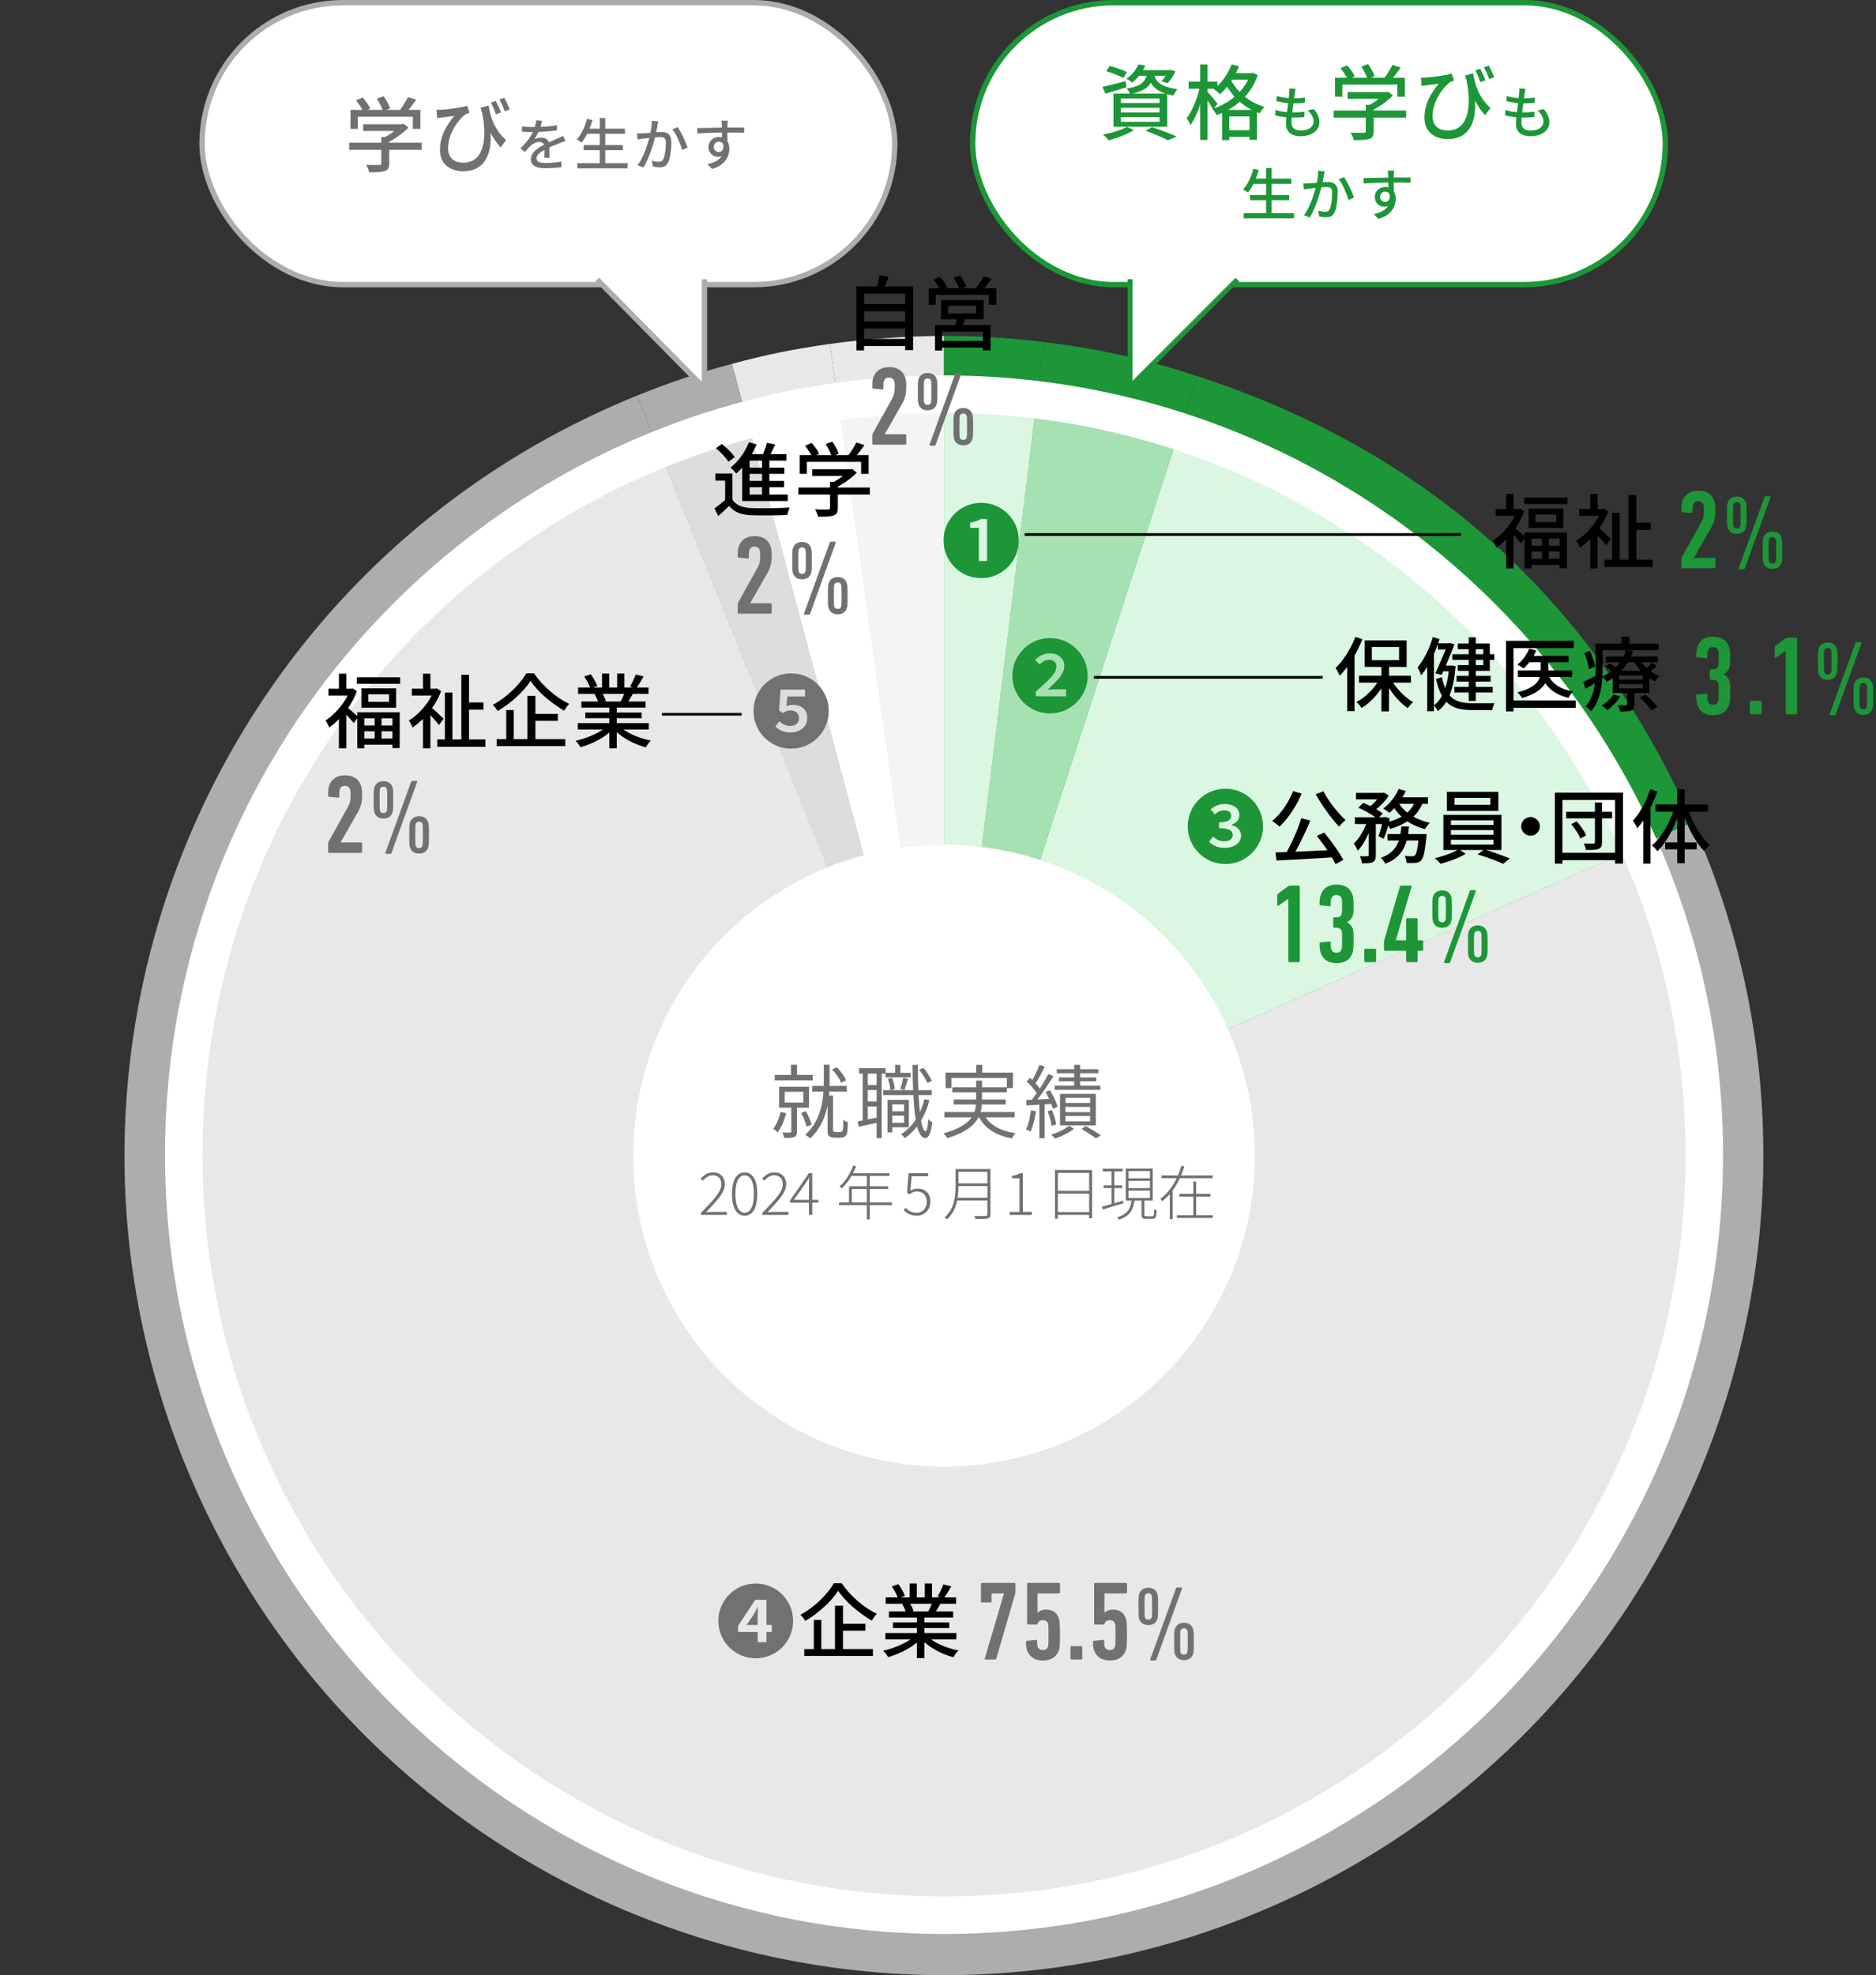 <?xml version="1.0" encoding="UTF-8"?><svg id="_レイヤー_1" xmlns="http://www.w3.org/2000/svg" viewBox="0 0 700 736.744"><rect x="0" y="0" width="700" height="736.744" fill="#333333" stroke="none"/><defs><style>.cls-1,.cls-2,.cls-3,.cls-4,.cls-5,.cls-6{stroke-miterlimit:10;}.cls-1,.cls-4{stroke:#adadad;}.cls-1,.cls-4,.cls-6{stroke-width:2px;}.cls-1,.cls-7,.cls-5{fill:#fff;}.cls-8{fill:#000;}.cls-8,.cls-9,.cls-10,.cls-11,.cls-12,.cls-13,.cls-14,.cls-15,.cls-16,.cls-7,.cls-17,.cls-18{stroke-width:0px;}.cls-9{fill:#717171;}.cls-10{fill:#a6e2b1;}.cls-10,.cls-12,.cls-14{fill-rule:evenodd;}.cls-11{fill:#f4f4f4;}.cls-12{fill:#dcf7e1;}.cls-2{stroke:#fff;stroke-width:14px;}.cls-2,.cls-3,.cls-4,.cls-6{fill:none;}.cls-3{stroke:#000;}.cls-13{fill:#727171;}.cls-14,.cls-15{fill:#e8e8e8;}.cls-16{fill:#ddd;}.cls-17{fill:#adadad;}.cls-5{stroke-width:1.842px;}.cls-5,.cls-6{stroke:#1d9637;}.cls-18{fill:#1d9637;}</style></defs><path class="cls-15" d="M352.205,430.986l-42.542-302.702c13.374-1.88,29.036-2.975,42.542-2.975v305.677Z"/><path class="cls-15" d="M352.205,430.986l-79.115-295.261c13.045-3.496,23.199-5.561,36.573-7.441l42.542,302.702Z"/><path class="cls-17" d="M352.205,430.986l-114.509-283.419c12.522-5.059,22.348-8.347,35.394-11.843l79.115,295.261Z"/><path class="cls-17" d="M352.205,430.986l279.25-124.33c68.666,154.225-.694,334.914-154.92,403.58-154.225,68.666-334.914-.694-403.58-154.92-68.666-154.225.694-334.914,154.92-403.58,3.085-1.373,6.691-2.904,9.821-4.169l114.509,283.419Z"/><path class="cls-18" d="M352.205,430.986l94.459-290.716c86.059,27.962,147.986,83.721,184.791,166.386l-279.25,124.33Z"/><path class="cls-18" d="M352.205,430.986l37.253-303.399c20.778,2.551,37.298,6.214,57.207,12.682l-94.459,290.716Z"/><path class="cls-18" d="M352.205,430.986V125.309c13.506,0,23.848.633,37.253,2.278l-37.253,303.399Z"/><path class="cls-11" d="M352.265,430.982l-39.486-280.958c12.413-1.745,26.951-2.761,39.486-2.761v283.719Z"/><path class="cls-7" d="M352.265,430.982l-73.432-274.051c12.108-3.244,21.532-5.162,33.946-6.906l39.486,280.958Z"/><path class="cls-16" d="M352.265,430.982l-106.283-263.059c11.623-4.696,20.743-7.747,32.851-10.992l73.432,274.051Z"/><path class="cls-14" d="M352.265,430.982l259.19-115.399c63.733,143.147-.644,310.856-143.791,374.589-143.147,63.733-310.856-.644-374.589-143.791-63.733-143.147.644-310.856,143.791-374.589,2.863-1.275,6.21-2.696,9.116-3.869l106.283,263.059Z"/><path class="cls-12" d="M352.265,430.982l87.674-269.833c79.877,25.954,137.355,77.707,171.516,154.434l-259.19,115.399Z"/><path class="cls-10" d="M352.265,430.982l34.577-281.604c19.285,2.368,34.618,5.767,53.097,11.771l-87.674,269.833Z"/><path class="cls-12" d="M352.265,430.982V147.263c12.535,0,22.135.587,34.577,2.115l-34.577,281.604Z"/><rect class="cls-7" x="362.928" y="1" width="258.464" height="105.162" rx="52.581" ry="52.581"/><rect class="cls-6" x="362.928" y="1" width="258.464" height="105.162" rx="52.581" ry="52.581"/><path class="cls-18" d="M411.344,32.419c1.114-.243,2.442-.562,3.982-.957,1.54-.396,3.102-.795,4.682-1.201l.305,2.28c-1.358.426-2.722.847-4.089,1.262-1.368.415-2.62.796-3.755,1.14l-1.125-2.523ZM420.494,47.315l2.646,1.216c-.832.486-1.784.973-2.858,1.459s-2.184.928-3.328,1.322c-1.146.396-2.234.745-3.269,1.049-.142-.202-.339-.44-.593-.714-.253-.273-.517-.543-.79-.806-.273-.264-.522-.477-.745-.639,1.054-.202,2.133-.451,3.238-.744,1.104-.294,2.152-.624,3.146-.988.993-.365,1.845-.75,2.554-1.155ZM412.804,26.552l1.276-1.945c.688.162,1.434.375,2.234.639s1.57.537,2.311.82c.739.284,1.362.558,1.869.821l-1.307,2.188c-.467-.263-1.069-.547-1.809-.851-.74-.305-1.511-.604-2.311-.897-.801-.293-1.556-.552-2.265-.775ZM415.478,34.912h20.063v12.343h-20.063v-12.343ZM418.245,36.736v1.702h14.409v-1.702h-14.409ZM418.245,40.202v1.732h14.409v-1.732h-14.409ZM418.245,43.667v1.764h14.409v-1.764h-14.409ZM424.811,24.029l2.584.395c-.548,1.155-1.222,2.28-2.021,3.375-.801,1.094-1.778,2.098-2.934,3.01-.264-.264-.608-.527-1.034-.791-.426-.263-.811-.466-1.155-.607,1.135-.771,2.083-1.637,2.843-2.6.76-.962,1.332-1.89,1.718-2.781ZM428.095,26.977h2.584c-.163,1.095-.421,2.067-.775,2.919-.354.851-.856,1.61-1.505,2.279s-1.51,1.242-2.584,1.718c-1.074.477-2.432.877-4.073,1.201-.102-.305-.289-.658-.562-1.064-.273-.405-.532-.739-.775-1.003,1.438-.223,2.624-.512,3.557-.866.932-.354,1.677-.775,2.234-1.262s.982-1.054,1.277-1.702c.293-.648.501-1.389.623-2.22ZM424.598,26.157h11.978v2.098h-13.619l1.642-2.098ZM427.486,48.835l2.371-1.429c1.095.365,2.209.756,3.344,1.171,1.136.415,2.209.826,3.223,1.231,1.014.404,1.885.79,2.614,1.154l-3.283,1.368c-.607-.345-1.353-.714-2.234-1.109-.881-.396-1.839-.801-2.872-1.216-1.034-.415-2.088-.806-3.162-1.171ZM430.556,27.616c.142.608.365,1.201.669,1.778s.765,1.115,1.383,1.611c.618.497,1.47.938,2.554,1.322s2.478.689,4.181.912c-.243.284-.513.659-.806,1.125-.294.466-.513.881-.654,1.246-1.823-.324-3.323-.755-4.499-1.292s-2.103-1.155-2.781-1.854c-.68-.699-1.196-1.438-1.551-2.219s-.634-1.576-.836-2.387l2.341-.243ZM435.847,26.157h.456l.456-.092,1.885.518c-.406.811-.872,1.621-1.398,2.432-.527.811-1.055,1.489-1.581,2.037l-2.25-.73c.446-.486.897-1.079,1.354-1.778s.815-1.372,1.079-2.021v-.364Z"/><path class="cls-18" d="M447.763,32.206l1.733.578c-.243,1.216-.553,2.478-.928,3.785-.375,1.307-.79,2.589-1.246,3.845-.456,1.257-.953,2.423-1.489,3.496-.537,1.075-1.09,1.997-1.657,2.767-.121-.385-.324-.825-.607-1.322-.284-.496-.548-.917-.791-1.262.527-.669,1.044-1.464,1.551-2.387.506-.922.978-1.92,1.413-2.994s.826-2.163,1.171-3.268.628-2.184.851-3.238ZM443.507,30.443h10.762v2.675h-10.762v-2.675ZM447.824,24.029h2.735v28.181h-2.735v-28.181ZM450.408,34.06c.183.183.461.486.836.912s.77.893,1.186,1.398c.415.507.8.973,1.155,1.398.354.426.593.74.714.942l-1.611,2.189c-.182-.365-.431-.801-.744-1.308-.314-.507-.653-1.033-1.019-1.581-.365-.547-.71-1.063-1.033-1.55-.325-.486-.599-.871-.821-1.155l1.338-1.247ZM466.519,27.281h.487l.517-.121,1.793.852c-.648,1.905-1.494,3.643-2.538,5.213-1.044,1.571-2.239,2.975-3.587,4.211-1.349,1.236-2.808,2.315-4.378,3.237-1.57.923-3.188,1.678-4.849,2.265-.162-.344-.4-.749-.715-1.216-.314-.466-.613-.831-.896-1.095,1.54-.486,3.045-1.135,4.515-1.945,1.469-.811,2.837-1.768,4.104-2.873,1.267-1.104,2.376-2.33,3.329-3.678.952-1.348,1.692-2.812,2.219-4.394v-.456ZM459.589,23.998l2.736.73c-.548,1.378-1.201,2.71-1.961,3.997-.761,1.287-1.581,2.478-2.463,3.572s-1.789,2.057-2.721,2.888c-.162-.183-.375-.396-.639-.639s-.542-.486-.836-.729-.552-.436-.774-.577c1.397-1.074,2.685-2.432,3.86-4.073,1.175-1.642,2.107-3.364,2.797-5.169ZM456.002,40.992h13.011v11.156h-2.767v-8.725h-7.569v8.847h-2.675v-11.278ZM458.89,29.075c.648,1.398,1.565,2.802,2.751,4.211,1.186,1.408,2.63,2.695,4.332,3.86,1.702,1.166,3.648,2.072,5.837,2.721-.183.183-.391.416-.623.699-.233.284-.446.578-.639.882s-.36.577-.502.82c-2.209-.79-4.185-1.828-5.928-3.115s-3.228-2.706-4.453-4.257c-1.227-1.55-2.194-3.085-2.903-4.605l2.128-1.216ZM457.126,48.561h10.61v2.493h-10.61v-2.493ZM458.95,27.281h8.33v2.463h-8.33v-2.463Z"/><path class="cls-18" d="M475.924,41.012c.711.237,1.442.426,2.194.564.753.14,1.502.233,2.247.282s1.452.073,2.121.073c.683,0,1.39-.021,2.122-.062.731-.042,1.452-.104,2.163-.188l-.063,1.965c-.641.069-1.281.122-1.923.156-.641.035-1.303.053-1.985.053-1.254,0-2.494-.073-3.72-.22-1.227-.146-2.313-.352-3.261-.616l.104-2.007ZM476.404,35.808c.6.195,1.262.355,1.986.481.724.125,1.463.219,2.215.281.753.063,1.456.095,2.111.095.808,0,1.567-.024,2.277-.073.711-.049,1.352-.115,1.923-.198l-.062,1.964c-.655.057-1.303.104-1.943.146-.642.042-1.394.062-2.258.062-.641,0-1.334-.034-2.079-.104-.745-.069-1.487-.17-2.226-.303-.739-.132-1.422-.275-2.049-.429l.104-1.923ZM483.427,33.113c-.069.32-.129.613-.178.877-.049.266-.094.522-.136.773-.042.349-.101.805-.178,1.369-.076.564-.163,1.195-.261,1.892-.098.697-.188,1.414-.271,2.152-.084.739-.168,1.46-.251,2.163-.084.704-.146,1.345-.188,1.923-.042.579-.062,1.049-.062,1.411,0,.947.275,1.686.825,2.215.551.53,1.391.795,2.519.795,1.018,0,1.892-.14,2.623-.418.731-.279,1.292-.669,1.683-1.171.39-.501.585-1.079.585-1.734,0-.711-.185-1.421-.554-2.132s-.923-1.394-1.661-2.048l2.319-.481c.697.822,1.22,1.62,1.567,2.394.349.773.522,1.612.522,2.519,0,1.031-.296,1.937-.888,2.717-.593.78-1.418,1.386-2.477,1.818-1.06.432-2.313.647-3.763.647-1.017,0-1.93-.16-2.737-.48-.809-.32-1.446-.829-1.912-1.525-.468-.697-.7-1.623-.7-2.78,0-.432.034-1.01.104-1.734.069-.725.156-1.519.261-2.383.104-.863.216-1.745.335-2.644.118-.898.223-1.748.313-2.55.09-.801.156-1.487.198-2.059.042-.418.062-.745.062-.982s-.014-.46-.042-.669l2.341.126Z"/><path class="cls-18" d="M497.647,41.235h27.025v2.645h-27.025v-2.645ZM498.134,28.984h26.083v7.083h-2.827v-4.529h-20.521v4.529h-2.735v-7.083ZM500.2,25.458l2.433-1.095c.567.608,1.125,1.297,1.672,2.067s.942,1.449,1.186,2.037l-2.554,1.246c-.243-.588-.628-1.277-1.155-2.067s-1.054-1.52-1.581-2.188ZM502.876,34.335h14.622v2.522h-14.622v-2.522ZM509.625,39.107h2.948v9.91c0,.791-.117,1.398-.35,1.824-.233.426-.674.749-1.322.973-.628.202-1.409.329-2.341.38-.933.051-2.077.076-3.436.076-.081-.405-.238-.877-.471-1.414-.233-.537-.472-.998-.715-1.383.71.021,1.403.041,2.083.061.679.021,1.271.026,1.778.016.506-.01.861-.016,1.063-.016.305-.02.507-.07.608-.151s.152-.233.152-.456v-9.819ZM507.952,24.819l2.523-.942c.486.689.968,1.465,1.444,2.325.476.862.806,1.606.988,2.234l-2.676,1.064c-.162-.648-.461-1.414-.896-2.295-.437-.882-.896-1.677-1.384-2.387ZM516.586,34.335h.699l.639-.152,1.824,1.398c-.689.729-1.479,1.449-2.371,2.158-.893.71-1.829,1.368-2.812,1.976-.983.608-1.961,1.146-2.934,1.611-.183-.263-.431-.562-.745-.896s-.593-.603-.836-.806c.831-.385,1.667-.852,2.509-1.398.841-.547,1.615-1.109,2.325-1.688.709-.577,1.276-1.129,1.702-1.656v-.547ZM519.565,24.211l3.07.974c-.669.973-1.378,1.936-2.128,2.888-.75.953-1.439,1.763-2.067,2.432l-2.311-.912c.405-.486.821-1.043,1.247-1.672.425-.628.836-1.267,1.23-1.915.396-.648.715-1.246.958-1.794Z"/><path class="cls-18" d="M530.205,28.923c.507.041,1.064.041,1.672,0,.71-.02,1.521-.08,2.433-.182s1.844-.223,2.797-.365c.952-.142,1.828-.293,2.629-.456.801-.162,1.434-.334,1.9-.517l.912,2.675c-.224.062-.486.147-.791.259-.304.111-.567.228-.79.35-.405.304-.882.734-1.429,1.292s-1.109,1.231-1.688,2.021c-.577.79-1.114,1.672-1.611,2.645-.496.974-.901,2.022-1.216,3.146-.314,1.125-.471,2.285-.471,3.481,0,1.014.151,1.859.456,2.538.304.68.714,1.231,1.23,1.657.518.425,1.115.734,1.794.927s1.394.289,2.144.289c2.391,0,4.23-.806,5.518-2.417,1.286-1.611,2.047-3.876,2.279-6.795.233-2.918-.065-6.343-.896-10.274l2.797,4.863c.324,1.683.507,3.375.547,5.077.041,1.702-.111,3.313-.456,4.834-.345,1.52-.911,2.872-1.702,4.058-.79,1.186-1.854,2.123-3.191,2.812-1.338.688-2.99,1.033-4.956,1.033-1.195,0-2.315-.172-3.358-.517-1.044-.345-1.961-.841-2.752-1.489-.79-.648-1.403-1.47-1.839-2.463-.436-.992-.653-2.147-.653-3.465,0-1.338.146-2.6.44-3.785s.688-2.3,1.186-3.344,1.064-2.026,1.703-2.949c.638-.922,1.302-1.798,1.99-2.63-.445.062-.968.127-1.565.198s-1.176.142-1.732.213c-.558.071-1.009.137-1.353.197-.284.021-.562.051-.836.091-.274.041-.573.092-.897.152l-.243-3.162ZM549.661,27.343c.142.933.35,1.936.623,3.01.274,1.074.648,2.173,1.125,3.298s1.095,2.245,1.854,3.359c.76,1.115,1.718,2.199,2.873,3.253l-1.977,2.735c-1.114-1.235-2.117-2.588-3.009-4.058-.893-1.47-1.703-3.096-2.433-4.88-.729-1.783-1.419-3.739-2.067-5.867l3.01-.851ZM552.337,25.639c.202.406.425.867.668,1.384s.481,1.028.715,1.535c.232.507.42.973.562,1.398l-1.885.669c-.163-.466-.354-.958-.578-1.475-.223-.517-.44-1.028-.653-1.535s-.431-.963-.653-1.368l1.824-.608ZM555.528,24.485c.324.588.679,1.297,1.064,2.128.385.831.709,1.561.973,2.188l-1.915.669c-.243-.709-.543-1.459-.897-2.25-.354-.79-.704-1.489-1.049-2.098l1.824-.638Z"/><path class="cls-18" d="M561.71,41.012c.711.237,1.442.426,2.194.564.753.14,1.502.233,2.247.282s1.452.073,2.121.073c.683,0,1.39-.021,2.122-.062.731-.042,1.452-.104,2.163-.188l-.063,1.965c-.641.069-1.281.122-1.923.156-.641.035-1.303.053-1.985.053-1.254,0-2.494-.073-3.72-.22-1.227-.146-2.313-.352-3.261-.616l.104-2.007ZM562.19,35.808c.6.195,1.262.355,1.986.481.724.125,1.463.219,2.215.281.753.063,1.456.095,2.111.095.808,0,1.567-.024,2.277-.073.711-.049,1.352-.115,1.923-.198l-.062,1.964c-.655.057-1.303.104-1.943.146-.642.042-1.394.062-2.258.062-.641,0-1.334-.034-2.079-.104-.745-.069-1.487-.17-2.226-.303-.739-.132-1.422-.275-2.049-.429l.104-1.923ZM569.213,33.113c-.069.32-.129.613-.178.877-.049.266-.094.522-.136.773-.042.349-.101.805-.178,1.369-.076.564-.163,1.195-.261,1.892-.098.697-.188,1.414-.271,2.152-.084.739-.168,1.46-.251,2.163-.084.704-.146,1.345-.188,1.923-.042.579-.062,1.049-.062,1.411,0,.947.275,1.686.825,2.215.551.53,1.391.795,2.519.795,1.018,0,1.892-.14,2.623-.418.731-.279,1.292-.669,1.683-1.171.39-.501.585-1.079.585-1.734,0-.711-.185-1.421-.554-2.132s-.923-1.394-1.661-2.048l2.319-.481c.697.822,1.22,1.62,1.567,2.394.349.773.522,1.612.522,2.519,0,1.031-.296,1.937-.888,2.717-.593.78-1.418,1.386-2.477,1.818-1.06.432-2.313.647-3.763.647-1.017,0-1.93-.16-2.737-.48-.809-.32-1.446-.829-1.912-1.525-.468-.697-.7-1.623-.7-2.78,0-.432.034-1.01.104-1.734.069-.725.156-1.519.261-2.383.104-.863.216-1.745.335-2.644.118-.898.223-1.748.313-2.55.09-.801.156-1.487.198-2.059.042-.418.062-.745.062-.982s-.014-.46-.042-.669l2.341.126Z"/><path class="cls-18" d="M467.668,62.979l2.049.46c-.307,1.072-.673,2.128-1.098,3.166s-.888,1.999-1.39,2.884-1.024,1.662-1.567,2.331c-.14-.111-.317-.241-.533-.387-.216-.146-.436-.293-.658-.439s-.425-.261-.606-.345c.571-.613,1.094-1.327,1.567-2.143.474-.814.902-1.695,1.286-2.644.383-.947.7-1.908.95-2.884ZM464.073,79.51h18.769v1.923h-18.769v-1.923ZM466.414,72.76h14.63v1.901h-14.63v-1.901ZM467.313,66.636h14.504v1.923h-14.504v-1.923ZM472.433,62.686h2.048v17.786h-2.048v-17.786Z"/><path class="cls-18" d="M486.332,68.392c.349.014.687.021,1.014.021s.665-.007,1.014-.021c.335-.014.745-.038,1.233-.073.487-.035,1.014-.076,1.578-.126.564-.048,1.128-.097,1.692-.146s1.084-.087,1.558-.115.856-.042,1.149-.042c.683,0,1.288.108,1.818.324.529.216.951.596,1.265,1.139.313.544.47,1.303.47,2.278,0,.822-.035,1.711-.104,2.665s-.191,1.867-.365,2.737c-.175.871-.415,1.599-.722,2.185-.334.725-.77,1.208-1.306,1.452-.537.244-1.175.366-1.913.366-.39,0-.814-.028-1.274-.084s-.864-.125-1.212-.209l-.335-2.174c.278.07.582.14.909.209.327.07.638.122.93.157.293.035.53.052.711.052.376,0,.707-.065.993-.198.285-.132.525-.4.721-.805.209-.432.383-.989.522-1.672s.244-1.414.313-2.194.104-1.533.104-2.258c0-.612-.087-1.065-.261-1.358-.175-.292-.422-.491-.742-.596-.321-.104-.697-.156-1.129-.156-.334,0-.791.024-1.369.073s-1.194.107-1.85.178c-.654.069-1.261.136-1.818.198-.557.062-.996.115-1.316.156-.265.028-.603.07-1.014.126s-.763.111-1.056.167l-.209-2.257ZM494.274,63.94c-.042.209-.091.446-.146.711s-.104.509-.146.731c-.056.278-.122.624-.198,1.034-.077.411-.157.836-.24,1.275-.084.438-.175.86-.271,1.265-.14.585-.313,1.261-.522,2.026-.209.767-.45,1.586-.722,2.456-.271.871-.578,1.756-.919,2.654-.342.898-.711,1.776-1.108,2.634-.396.856-.825,1.654-1.285,2.393l-2.152-.856c.487-.655.94-1.383,1.358-2.185.418-.801.801-1.63,1.149-2.486.348-.857.661-1.704.94-2.54.278-.836.519-1.612.721-2.33s.359-1.334.471-1.85c.195-.892.352-1.783.47-2.675s.171-1.728.157-2.509l2.445.251ZM501.484,66.052c.321.432.662.976,1.024,1.63.362.655.722,1.352,1.076,2.09.355.739.676,1.449.962,2.132.285.683.512,1.269.679,1.756l-2.068.961c-.14-.557-.339-1.188-.596-1.891-.259-.704-.551-1.418-.878-2.143-.328-.725-.676-1.411-1.045-2.059-.37-.648-.735-1.194-1.098-1.641l1.943-.836Z"/><path class="cls-18" d="M508.779,66.427c.599-.014,1.271-.027,2.017-.042.745-.014,1.536-.031,2.372-.052.836-.021,1.669-.042,2.498-.063.828-.021,1.619-.034,2.372-.041.752-.007,1.421-.011,2.006-.011h6.291l-.042,1.965c-.599-.028-1.41-.053-2.435-.073-1.023-.021-2.31-.031-3.855-.031-.92,0-1.867.007-2.843.021s-1.954.039-2.937.073c-.982.035-1.93.073-2.843.115-.912.041-1.759.091-2.539.146l-.062-2.006ZM519.898,72.53c0,1.031-.137,1.885-.408,2.561s-.658,1.185-1.16,1.525c-.501.342-1.107.513-1.817.513-.433,0-.854-.077-1.265-.23-.411-.153-.787-.387-1.129-.7s-.613-.696-.815-1.149c-.202-.452-.303-.972-.303-1.557,0-.738.178-1.391.533-1.954.355-.564.829-1.007,1.421-1.327s1.236-.481,1.934-.481c.863,0,1.585.195,2.163.586.578.39,1.014.916,1.306,1.577.293.662.439,1.411.439,2.247,0,.683-.104,1.39-.313,2.121s-.558,1.439-1.045,2.122c-.488.683-1.146,1.306-1.976,1.87s-1.863,1.027-3.104,1.39l-1.776-1.755c.934-.195,1.776-.457,2.529-.784.752-.327,1.4-.731,1.943-1.212.543-.481.965-1.052,1.265-1.714.299-.662.449-1.432.449-2.31,0-.836-.185-1.442-.554-1.818s-.819-.564-1.349-.564c-.32,0-.627.077-.919.23-.293.153-.53.376-.711.668-.182.293-.271.648-.271,1.066,0,.585.191,1.042.574,1.369.384.327.826.491,1.327.491.404,0,.749-.115,1.035-.346.285-.229.483-.592.596-1.086.111-.495.083-1.125-.084-1.892l1.484.543ZM520.212,63.648c-.015.083-.031.229-.053.438-.021.209-.038.418-.052.627-.015.209-.021.362-.021.46-.014.265-.024.631-.031,1.097-.007.468-.011.979-.011,1.536s.004,1.118.011,1.683.014,1.095.021,1.589c.007.494.01.909.01,1.243l-2.027-.836v-.951c0-.41-.003-.878-.01-1.4-.008-.522-.015-1.041-.021-1.557s-.014-.989-.021-1.421c-.008-.432-.018-.76-.031-.982-.028-.335-.06-.648-.095-.94-.034-.293-.06-.487-.073-.585h2.404Z"/><rect class="cls-7" x="75.393" y="1" width="258.464" height="105.162" rx="52.581" ry="52.581"/><rect class="cls-4" x="75.393" y="1" width="258.464" height="105.162" rx="52.581" ry="52.581"/><polyline class="cls-1" points="262.854 104.17 262.854 144.817 222.854 104.286"/><path class="cls-9" d="M130.302,53.235h27.025v2.645h-27.025v-2.645ZM130.788,40.984h26.083v7.083h-2.827v-4.529h-20.521v4.529h-2.735v-7.083ZM132.855,37.458l2.433-1.095c.567.608,1.125,1.297,1.672,2.067s.942,1.449,1.186,2.037l-2.554,1.246c-.243-.588-.628-1.277-1.155-2.067s-1.054-1.52-1.581-2.188ZM135.531,46.335h14.622v2.522h-14.622v-2.522ZM142.28,51.107h2.948v9.91c0,.791-.117,1.398-.35,1.824-.233.426-.674.749-1.322.973-.628.202-1.409.329-2.341.38-.933.051-2.077.076-3.436.076-.081-.405-.238-.877-.471-1.414-.233-.537-.472-.998-.715-1.383.71.021,1.403.041,2.083.061.679.021,1.271.026,1.778.016.506-.01.861-.016,1.063-.016.305-.02.507-.07.608-.151s.152-.233.152-.456v-9.819ZM140.607,36.819l2.523-.942c.486.689.968,1.465,1.444,2.325.476.862.806,1.606.988,2.234l-2.676,1.064c-.162-.648-.461-1.414-.896-2.295-.437-.882-.896-1.677-1.384-2.387ZM149.241,46.335h.699l.639-.152,1.824,1.398c-.689.729-1.479,1.449-2.371,2.158-.893.71-1.829,1.368-2.812,1.976-.983.608-1.961,1.146-2.934,1.611-.183-.263-.431-.562-.745-.896s-.593-.603-.836-.806c.831-.385,1.667-.852,2.509-1.398.841-.547,1.615-1.109,2.325-1.688.709-.577,1.276-1.129,1.702-1.656v-.547ZM152.22,36.211l3.07.974c-.669.973-1.378,1.936-2.128,2.888-.75.953-1.439,1.763-2.067,2.432l-2.311-.912c.405-.486.821-1.043,1.247-1.672.425-.628.836-1.267,1.23-1.915.396-.648.715-1.246.958-1.794Z"/><path class="cls-9" d="M162.86,40.923c.507.041,1.064.041,1.672,0,.71-.02,1.521-.08,2.433-.182s1.844-.223,2.797-.365c.952-.142,1.828-.293,2.629-.456.801-.162,1.434-.334,1.9-.517l.912,2.675c-.224.062-.486.147-.791.259-.304.111-.567.228-.79.35-.405.304-.882.734-1.429,1.292s-1.109,1.231-1.688,2.021c-.577.79-1.114,1.672-1.611,2.645-.496.974-.901,2.022-1.216,3.146-.314,1.125-.471,2.285-.471,3.481,0,1.014.151,1.859.456,2.538.304.68.714,1.231,1.23,1.657.518.425,1.115.734,1.794.927s1.394.289,2.144.289c2.391,0,4.23-.806,5.518-2.417,1.286-1.611,2.047-3.876,2.279-6.795.233-2.918-.065-6.343-.896-10.274l2.797,4.863c.324,1.683.507,3.375.547,5.077.041,1.702-.111,3.313-.456,4.834-.345,1.52-.911,2.872-1.702,4.058-.79,1.186-1.854,2.123-3.191,2.812-1.338.688-2.99,1.033-4.956,1.033-1.195,0-2.315-.172-3.358-.517-1.044-.345-1.961-.841-2.752-1.489-.79-.648-1.403-1.47-1.839-2.463-.436-.992-.653-2.147-.653-3.465,0-1.338.146-2.6.44-3.785s.688-2.3,1.186-3.344,1.064-2.026,1.703-2.949c.638-.922,1.302-1.798,1.99-2.63-.445.062-.968.127-1.565.198s-1.176.142-1.732.213c-.558.071-1.009.137-1.353.197-.284.021-.562.051-.836.091-.274.041-.573.092-.897.152l-.243-3.162ZM182.316,39.343c.142.933.35,1.936.623,3.01.274,1.074.648,2.173,1.125,3.298s1.095,2.245,1.854,3.359c.76,1.115,1.718,2.199,2.873,3.253l-1.977,2.735c-1.114-1.235-2.117-2.588-3.009-4.058-.893-1.47-1.703-3.096-2.433-4.88-.729-1.783-1.419-3.739-2.067-5.867l3.01-.851ZM184.992,37.639c.202.406.425.867.668,1.384s.481,1.028.715,1.535c.232.507.42.973.562,1.398l-1.885.669c-.163-.466-.354-.958-.578-1.475-.223-.517-.44-1.028-.653-1.535s-.431-.963-.653-1.368l1.824-.608ZM188.183,36.485c.324.588.679,1.297,1.064,2.128.385.831.709,1.561.973,2.188l-1.915.669c-.243-.709-.543-1.459-.897-2.25-.354-.79-.704-1.489-1.049-2.098l1.824-.638Z"/><path class="cls-9" d="M202.244,45.05c-.084.404-.199.896-.346,1.474-.146.578-.358,1.229-.637,1.954-.237.585-.526,1.185-.867,1.798-.342.613-.693,1.17-1.056,1.672.236-.14.512-.254.825-.345s.634-.16.962-.209c.327-.049.623-.073.888-.073.836,0,1.539.24,2.111.721.571.48.856,1.174.856,2.08v1.023c0,.404.007.829.021,1.275.014.446.023.885.031,1.316.007.433.01.809.01,1.129h-1.985c.014-.265.028-.575.042-.931.014-.354.024-.728.031-1.118.007-.39.011-.766.011-1.128v-.962c-.015-.627-.202-1.079-.564-1.358-.362-.278-.787-.418-1.275-.418-.627,0-1.25.146-1.87.439-.62.292-1.153.647-1.599,1.065-.293.293-.596.627-.909,1.003-.313.377-.645.788-.993,1.233l-1.797-1.338c.961-.905,1.776-1.769,2.445-2.591s1.223-1.606,1.661-2.352c.439-.745.784-1.453,1.035-2.121.223-.571.403-1.153.543-1.745.139-.593.223-1.146.251-1.662l2.174.167ZM194.762,47.161c.557.083,1.17.143,1.839.178s1.254.052,1.756.052c.934,0,1.943-.021,3.03-.062s2.185-.111,3.292-.209,2.156-.236,3.146-.418v1.943c-.739.098-1.526.188-2.362.272-.836.083-1.686.149-2.55.198-.863.049-1.692.084-2.486.104-.795.021-1.52.031-2.174.031-.293,0-.638-.003-1.035-.011-.396-.007-.808-.023-1.232-.052-.426-.028-.833-.049-1.223-.062v-1.965ZM211.001,52.594c-.195.07-.422.146-.68.23-.258.083-.512.174-.763.271s-.48.188-.689.271c-.711.279-1.536.613-2.477,1.003-.94.391-1.905.844-2.895,1.359-.669.348-1.247.696-1.735,1.045-.487.348-.867.71-1.139,1.087-.271.376-.407.787-.407,1.232,0,.362.083.655.25.878.168.223.4.394.7.512.3.119.662.202,1.087.251s.902.073,1.432.073c.836,0,1.783-.049,2.843-.146,1.059-.097,2.048-.229,2.968-.396l-.062,2.11c-.502.056-1.087.115-1.756.178s-1.355.111-2.059.146c-.704.034-1.369.052-1.996.052-1.045,0-1.985-.098-2.821-.292-.836-.195-1.498-.533-1.985-1.014-.488-.48-.731-1.153-.731-2.017,0-.683.156-1.3.47-1.85.313-.551.725-1.049,1.233-1.495.509-.445,1.076-.856,1.703-1.232.627-.377,1.247-.718,1.86-1.024.654-.348,1.265-.651,1.828-.909.564-.258,1.094-.491,1.589-.7.494-.209.958-.418,1.39-.627.362-.153.704-.303,1.024-.449s.641-.303.961-.471l.857,1.923Z"/><path class="cls-9" d="M219.027,44.34l2.049.46c-.307,1.072-.673,2.128-1.098,3.166s-.888,1.999-1.39,2.884-1.024,1.662-1.567,2.331c-.14-.111-.317-.241-.533-.387-.216-.146-.436-.293-.658-.439s-.425-.261-.606-.345c.571-.613,1.094-1.327,1.567-2.143.474-.814.902-1.695,1.286-2.644.383-.947.7-1.908.95-2.884ZM215.432,60.871h18.769v1.923h-18.769v-1.923ZM217.773,54.121h14.63v1.901h-14.63v-1.901ZM218.672,47.997h14.504v1.923h-14.504v-1.923ZM223.792,44.047h2.048v17.786h-2.048v-17.786Z"/><path class="cls-9" d="M237.691,49.753c.349.014.687.021,1.014.021s.665-.007,1.014-.021c.335-.014.745-.038,1.233-.073.487-.035,1.014-.076,1.578-.126.564-.048,1.128-.097,1.692-.146s1.084-.087,1.558-.115.856-.042,1.149-.042c.683,0,1.288.108,1.818.324.529.216.951.596,1.265,1.139.313.544.47,1.303.47,2.278,0,.822-.035,1.711-.104,2.665s-.191,1.867-.365,2.737c-.175.871-.415,1.599-.722,2.185-.334.725-.77,1.208-1.306,1.452-.537.244-1.175.366-1.913.366-.39,0-.814-.028-1.274-.084s-.864-.125-1.212-.209l-.335-2.174c.278.07.582.14.909.209.327.07.638.122.93.157.293.035.53.052.711.052.376,0,.707-.065.993-.198.285-.132.525-.4.721-.805.209-.432.383-.989.522-1.672s.244-1.414.313-2.194.104-1.533.104-2.258c0-.612-.087-1.065-.261-1.358-.175-.292-.422-.491-.742-.596-.321-.104-.697-.156-1.129-.156-.334,0-.791.024-1.369.073s-1.194.107-1.85.178c-.654.069-1.261.136-1.818.198-.557.062-.996.115-1.316.156-.265.028-.603.07-1.014.126s-.763.111-1.056.167l-.209-2.257ZM245.633,45.301c-.042.209-.091.446-.146.711s-.104.509-.146.731c-.056.278-.122.624-.198,1.034-.077.411-.157.836-.24,1.275-.084.438-.175.86-.271,1.265-.14.585-.313,1.261-.522,2.026-.209.767-.45,1.586-.722,2.456-.271.871-.578,1.756-.919,2.654-.342.898-.711,1.776-1.108,2.634-.396.856-.825,1.654-1.285,2.393l-2.152-.856c.487-.655.94-1.383,1.358-2.185.418-.801.801-1.63,1.149-2.486.348-.857.661-1.704.94-2.54.278-.836.519-1.612.721-2.33s.359-1.334.471-1.85c.195-.892.352-1.783.47-2.675s.171-1.728.157-2.509l2.445.251ZM252.843,47.412c.321.432.662.976,1.024,1.63.362.655.722,1.352,1.076,2.09.355.739.676,1.449.962,2.132.285.683.512,1.269.679,1.756l-2.068.961c-.14-.557-.339-1.188-.596-1.891-.259-.704-.551-1.418-.878-2.143-.328-.725-.676-1.411-1.045-2.059-.37-.648-.735-1.194-1.098-1.641l1.943-.836Z"/><path class="cls-9" d="M260.138,47.788c.599-.014,1.271-.027,2.017-.042.745-.014,1.536-.031,2.372-.052.836-.021,1.669-.042,2.498-.063.828-.021,1.619-.034,2.372-.041.752-.007,1.421-.011,2.006-.011h6.291l-.042,1.965c-.599-.028-1.41-.053-2.435-.073-1.023-.021-2.31-.031-3.855-.031-.92,0-1.867.007-2.843.021s-1.954.039-2.937.073c-.982.035-1.93.073-2.843.115-.912.041-1.759.091-2.539.146l-.062-2.006ZM271.257,53.89c0,1.031-.137,1.885-.408,2.561s-.658,1.185-1.16,1.525c-.501.342-1.107.513-1.817.513-.433,0-.854-.077-1.265-.23-.411-.153-.787-.387-1.129-.7s-.613-.696-.815-1.149c-.202-.452-.303-.972-.303-1.557,0-.738.178-1.391.533-1.954.355-.564.829-1.007,1.421-1.327s1.236-.481,1.934-.481c.863,0,1.585.195,2.163.586.578.39,1.014.916,1.306,1.577.293.662.439,1.411.439,2.247,0,.683-.104,1.39-.313,2.121s-.558,1.439-1.045,2.122c-.488.683-1.146,1.306-1.976,1.87s-1.863,1.027-3.104,1.39l-1.776-1.755c.934-.195,1.776-.457,2.529-.784.752-.327,1.4-.731,1.943-1.212.543-.481.965-1.052,1.265-1.714.299-.662.449-1.432.449-2.31,0-.836-.185-1.442-.554-1.818s-.819-.564-1.349-.564c-.32,0-.627.077-.919.23-.293.153-.53.376-.711.668-.182.293-.271.648-.271,1.066,0,.585.191,1.042.574,1.369.384.327.826.491,1.327.491.404,0,.749-.115,1.035-.346.285-.229.483-.592.596-1.086.111-.495.083-1.125-.084-1.892l1.484.543ZM271.571,45.009c-.015.083-.031.229-.053.438-.021.209-.038.418-.052.627-.015.209-.021.362-.021.46-.014.265-.024.631-.031,1.097-.007.468-.011.979-.011,1.536s.004,1.118.011,1.683.014,1.095.021,1.589c.007.494.01.909.01,1.243l-2.027-.836v-.951c0-.41-.003-.878-.01-1.4-.008-.522-.015-1.041-.021-1.557s-.014-.989-.021-1.421c-.008-.432-.018-.76-.031-.982-.028-.335-.06-.648-.095-.94-.034-.293-.06-.487-.073-.585h2.404Z"/><polyline class="cls-5" points="421.671 104.162 421.671 144.277 461.671 104.277"/><path class="cls-2" d="M635.923,430.698c0,156.672-127.007,283.679-283.679,283.679-37.061,0-72.462-7.107-104.915-20.032-104.738-41.715-178.764-144.036-178.764-263.647,0-143.941,107.206-262.843,246.128-281.216,12.286-1.625,24.821-2.463,37.551-2.463,156.672,0,283.679,127.007,283.679,283.679Z"/><circle class="cls-7" cx="352.244" cy="431.064" r="115.983"/><path class="cls-13" d="M293.319,415.181c-.63,2.7-1.8,5.399-3.12,7.169-.36-.36-1.2-1.02-1.71-1.29,1.29-1.59,2.25-3.96,2.79-6.3l2.04.42ZM303.249,403.001h-14.16v-2.04h6.06v-3.81h2.22v3.81h5.88v2.04ZM297.369,413.171v8.85c0,1.08-.18,1.709-.96,2.07-.78.33-2.01.36-3.78.36-.12-.6-.42-1.47-.72-2.01,1.35.03,2.49.03,2.88,0,.36-.03.48-.12.48-.45v-8.82h-4.56v-7.83h11.16v7.83h-4.5ZM292.779,411.251h6.96v-4.02h-6.96v4.02ZM300.999,420.22c-.36-1.38-1.2-3.51-2.07-5.1l1.77-.63c.93,1.56,1.8,3.66,2.16,5.04l-1.86.69ZM313.148,422.26c.33,0,.75-.06.93-.18.21-.12.42-.42.45-.78.09-.54.15-1.98.12-3.63.42.39,1.17.75,1.71.93,0,1.59-.12,3.39-.27,4.05-.21.66-.51,1.08-1.02,1.38-.42.21-1.14.33-1.77.33h-1.89c-.69,0-1.41-.15-1.95-.51-.51-.45-.66-.93-.66-2.46v-9.029c-.87,4.32-2.67,8.7-6.45,12.239-.42-.39-1.32-1.02-1.92-1.29,5.13-4.65,6.51-10.859,6.84-16.139h-4.23v-2.13h4.32c.03-.57.03-1.11.03-1.62v-6.27h2.16v6.24c0,.54,0,1.08-.03,1.65h6.48v2.13h-6.54c-.03.48-.09.96-.12,1.47h1.5v12.84c0,.27.09.48.27.57.21.15.48.21.81.21h1.23ZM313.869,403.871c-.57-1.44-1.95-3.51-3.39-4.95l1.71-.87c1.5,1.44,2.91,3.45,3.54,4.89l-1.86.93Z"/><path class="cls-13" d="M328.989,400.451v24.089h-1.89v-5.7c-2.4.54-4.77,1.05-6.689,1.44l-.39-2.01,1.89-.36v-17.459h-1.38v-2.01h9.929v1.71h3.54v-2.94h1.98v2.94h3.81v1.71h-9.359v-1.41h-1.44ZM327.099,400.451h-3.3v4.26h3.3v-4.26ZM327.099,406.571h-3.3v4.29h3.3v-4.29ZM327.099,416.891v-4.17h-3.3v4.8l3.3-.63ZM346.808,410.411c-.75,2.82-1.8,5.34-3.12,7.53.42,2.49.99,3.96,1.68,3.99.45,0,.84-1.68,1.02-4.47.33.42,1.14.96,1.47,1.14-.54,4.68-1.59,5.91-2.55,5.879-1.41-.03-2.43-1.62-3.12-4.32-1.32,1.71-2.85,3.18-4.56,4.38-.24-.36-.96-1.14-1.38-1.5,2.16-1.38,3.96-3.18,5.43-5.399-.42-2.52-.69-5.64-.87-9.18h-11.25v-1.83h11.16c-.12-2.91-.18-6.09-.21-9.419h1.98c0,3.3.06,6.51.18,9.419h4.98v1.83h-4.89c.12,2.37.27,4.5.48,6.359.69-1.5,1.26-3.09,1.68-4.83l1.89.42ZM332.949,420.49v1.89h-1.8v-12.12h7.98v10.229h-6.18ZM332.859,402.072c.54,1.29.96,3.03,1.02,4.169l-1.65.39c-.03-1.14-.42-2.88-.9-4.23l1.53-.33ZM332.949,411.941v2.58h4.38v-2.58h-4.38ZM337.329,418.811v-2.67h-4.38v2.67h4.38ZM335.979,406.211c.36-1.14.81-2.97,1.02-4.2l1.83.39c-.479,1.44-.99,3.12-1.38,4.2l-1.47-.39ZM346.058,404.021c-.54-1.38-1.83-3.45-3.09-4.95l1.53-.81c1.32,1.47,2.61,3.51,3.18,4.89l-1.62.87Z"/><path class="cls-13" d="M367.749,416.771c2.13,3.21,5.97,5.16,11.189,5.91-.48.45-1.05,1.35-1.35,1.92-5.85-1.02-9.929-3.54-12.209-7.83h-.27c-1.56,2.97-4.83,5.729-11.669,7.77-.24-.48-.87-1.32-1.35-1.8,5.85-1.62,8.91-3.72,10.47-5.97h-10.169v-1.98h11.189c.36-.93.51-1.89.57-2.82h-8.31v-1.86h8.37v-2.67h-8.85v-1.89h8.85v-2.49h2.22v2.49h9.27v-3.45h-20.699v3.75h-2.16v-5.76h11.43v-2.91h2.22v2.91h11.46v5.76h-2.25v1.59h-9.27v2.67h8.85v1.86h-8.91c-.06.93-.21,1.89-.48,2.82h12.719v1.98h-10.859Z"/><path class="cls-13" d="M386.559,414.491c-.42,2.82-1.11,5.7-2.07,7.62-.33-.27-1.23-.66-1.65-.81.93-1.83,1.5-4.53,1.83-7.14l1.89.33ZM389.799,411.911v12.629h-1.98v-12.509c-1.74.12-3.39.21-4.8.3l-.12-2.01,2.07-.09c.6-.75,1.23-1.59,1.86-2.49-.87-1.35-2.37-3.06-3.72-4.35l1.2-1.41c.3.27.6.54.9.84.99-1.71,2.04-3.99,2.67-5.64l1.95.72c-1.02,2.07-2.31,4.5-3.45,6.18.63.66,1.17,1.32,1.62,1.92,1.23-1.86,2.37-3.81,3.21-5.43l1.86.87c-1.71,2.73-3.96,6.12-6,8.67l4.41-.21c-.42-.9-.9-1.8-1.35-2.58l1.62-.66c1.229,1.95,2.43,4.5,2.88,6.149l-1.77.81c-.12-.54-.33-1.2-.6-1.86l-2.46.15ZM392.379,419.95c-.18-1.44-.78-3.689-1.5-5.43l1.62-.48c.75,1.71,1.41,3.93,1.62,5.4l-1.74.51ZM400.749,421.031c-1.77,1.44-4.65,2.88-7.11,3.63-.33-.42-.99-1.08-1.44-1.47,2.46-.69,5.28-2.04,6.69-3.27l1.86,1.11ZM410.588,406.481h-17.069v-1.53h7.29v-1.62h-5.7v-1.44h5.7v-1.56h-6.48v-1.5h6.48v-1.65h2.22v1.65h6.81v1.5h-6.81v1.56h6.06v1.44h-6.06v1.62h7.56v1.53ZM395.529,419.771v-11.76h13.349v11.76h-13.349ZM397.569,411.401h9.21v-1.89h-9.21v1.89ZM397.569,414.821h9.21v-1.95h-9.21v1.95ZM397.569,418.271h9.21v-2.01h-9.21v2.01ZM405.098,420.01c2.01,1.14,4.32,2.52,5.73,3.48l-1.95,1.08c-1.2-.9-3.36-2.31-5.28-3.45l1.5-1.11Z"/><path class="cls-13" d="M261.56,453.178v-.792c1.686-1.701,3.087-3.179,4.202-4.433s1.958-2.376,2.53-3.366c.572-.99.858-1.939.858-2.849,0-.63-.114-1.199-.341-1.705s-.583-.905-1.067-1.199c-.484-.293-1.107-.44-1.87-.44-.689,0-1.338.191-1.947.572-.609.381-1.148.858-1.617,1.43l-.814-.77c.602-.675,1.261-1.229,1.98-1.661s1.562-.649,2.53-.649c.938,0,1.738.184,2.398.55.66.367,1.166.88,1.518,1.54s.528,1.43.528,2.31c0,1.012-.29,2.042-.869,3.091-.58,1.049-1.394,2.167-2.442,3.355-1.049,1.188-2.27,2.523-3.663,4.004.425-.029.865-.058,1.32-.088.454-.029.887-.044,1.298-.044h5.148v1.144h-9.68Z"/><path class="cls-13" d="M277.857,453.465c-.998,0-1.848-.315-2.552-.946-.704-.63-1.243-1.551-1.617-2.761s-.561-2.68-.561-4.411.187-3.193.561-4.389c.374-1.195.913-2.101,1.617-2.717.704-.616,1.554-.924,2.552-.924s1.848.308,2.552.924c.704.616,1.239,1.522,1.606,2.717.366,1.196.55,2.659.55,4.389s-.184,3.201-.55,4.411c-.367,1.21-.902,2.13-1.606,2.761-.704.631-1.555.946-2.552.946ZM277.857,452.365c.689,0,1.294-.26,1.815-.781.521-.52.92-1.301,1.199-2.343.278-1.041.418-2.339.418-3.894,0-1.569-.14-2.867-.418-3.894-.279-1.026-.679-1.793-1.199-2.299s-1.125-.759-1.815-.759-1.294.253-1.815.759c-.521.506-.924,1.272-1.21,2.299-.286,1.027-.429,2.325-.429,3.894,0,1.555.143,2.853.429,3.894.286,1.042.689,1.823,1.21,2.343.521.521,1.125.781,1.815.781Z"/><path class="cls-13" d="M284.468,453.178v-.792c1.686-1.701,3.087-3.179,4.202-4.433s1.958-2.376,2.53-3.366c.572-.99.858-1.939.858-2.849,0-.63-.114-1.199-.341-1.705s-.583-.905-1.067-1.199c-.484-.293-1.107-.44-1.87-.44-.689,0-1.338.191-1.947.572-.609.381-1.148.858-1.617,1.43l-.814-.77c.602-.675,1.261-1.229,1.98-1.661s1.562-.649,2.53-.649c.938,0,1.738.184,2.398.55.66.367,1.166.88,1.518,1.54s.528,1.43.528,2.31c0,1.012-.29,2.042-.869,3.091-.58,1.049-1.394,2.167-2.442,3.355-1.049,1.188-2.27,2.523-3.663,4.004.425-.029.865-.058,1.32-.088.454-.029.887-.044,1.298-.044h5.148v1.144h-9.68Z"/><path class="cls-13" d="M301.858,453.178v-11.088c0-.367.011-.825.033-1.375.022-.55.047-1.008.077-1.375h-.11c-.191.337-.393.664-.605.979-.213.315-.429.656-.649,1.023l-4.378,6.204h9.152v1.056h-10.626v-.77l7.084-10.23h1.254v15.576h-1.232Z"/><path class="cls-13" d="M313.075,448.492h19.756v1.034h-19.756v-1.034ZM318.399,434.742l1.056.286c-.411,1.071-.895,2.108-1.452,3.113-.557,1.005-1.162,1.936-1.815,2.794-.653.858-1.338,1.617-2.057,2.277-.059-.044-.143-.11-.253-.198-.11-.088-.224-.176-.341-.264-.118-.088-.228-.154-.33-.198.733-.63,1.422-1.356,2.068-2.178.645-.821,1.232-1.712,1.76-2.673.528-.96.982-1.947,1.364-2.959ZM316.793,442.487h14.608v1.012h-13.552v5.544h-1.056v-6.556ZM317.585,437.624h14.322v1.012h-14.85l.528-1.012ZM323.459,438.175h1.078v16.654h-1.078v-16.654Z"/><path class="cls-13" d="M342.115,453.465c-.821,0-1.54-.107-2.156-.319-.616-.212-1.148-.476-1.595-.792-.447-.315-.847-.641-1.199-.979l.726-.902c.308.323.653.627,1.034.913s.829.517,1.342.693c.514.176,1.115.264,1.804.264.674,0,1.298-.165,1.87-.495.572-.33,1.026-.799,1.364-1.408.337-.609.506-1.316.506-2.123,0-1.217-.334-2.17-1.001-2.86-.668-.689-1.559-1.034-2.673-1.034-.572,0-1.074.095-1.507.286-.433.191-.876.44-1.331.748l-.836-.528.55-7.326h7.326v1.144h-6.182l-.462,5.368c.381-.22.788-.399,1.221-.539.432-.139.92-.209,1.463-.209.88,0,1.683.172,2.409.517.726.345,1.302.88,1.727,1.606s.638,1.654.638,2.783c0,1.1-.246,2.039-.737,2.816-.492.777-1.119,1.368-1.881,1.771-.763.403-1.569.605-2.42.605Z"/><path class="cls-13" d="M356.569,436.062h1.056v6.49c0,.954-.048,1.965-.143,3.036-.096,1.071-.29,2.156-.583,3.256s-.729,2.164-1.309,3.19c-.58,1.027-1.346,1.965-2.299,2.816-.059-.088-.132-.184-.22-.286-.088-.103-.184-.198-.286-.286-.103-.088-.198-.162-.286-.22.909-.821,1.635-1.708,2.178-2.662.542-.953.95-1.936,1.221-2.948s.451-2.02.539-3.025c.088-1.004.132-1.961.132-2.871v-6.49ZM356.899,446.755h11.99v1.034h-11.99v-1.034ZM357.119,441.386h11.858v1.012h-11.858v-1.012ZM357.141,436.062h11.748v1.034h-11.748v-1.034ZM368.449,436.062h1.1v16.852c0,.469-.077.821-.231,1.056-.154.234-.407.403-.759.506-.367.103-.917.165-1.65.187-.734.022-1.702.033-2.904.033-.029-.118-.07-.242-.121-.374s-.106-.264-.165-.396-.125-.257-.198-.374c.674.029,1.301.044,1.881.044s1.078-.004,1.496-.011c.418-.008.708-.011.869-.011.264-.015.443-.07.539-.165.095-.096.143-.26.143-.495v-16.852Z"/><path class="cls-13" d="M376.743,453.178v-1.122h3.652v-12.562h-2.838v-.858c.66-.117,1.243-.264,1.749-.44.506-.176.95-.374,1.331-.594h1.034v14.454h3.344v1.122h-8.272Z"/><path class="cls-13" d="M393.639,436.414h13.86v18.018h-1.1v-16.94h-11.682v17.094h-1.078v-18.172ZM394.298,452.1h12.628v1.056h-12.628v-1.056ZM394.32,444.18h12.54v1.034h-12.54v-1.034Z"/><path class="cls-13" d="M411.143,450.098c.66-.176,1.416-.385,2.266-.627s1.763-.502,2.739-.781,1.955-.558,2.937-.836l.132.968c-1.379.411-2.761.821-4.147,1.232-1.386.411-2.6.777-3.641,1.1l-.286-1.056ZM411.473,435.93h7.458v1.012h-7.458v-1.012ZM411.782,442.135h6.974v1.012h-6.974v-1.012ZM414.751,436.348h1.034v12.98l-1.034.198v-13.178ZM422.276,447.458h1.056c-.103.939-.271,1.793-.506,2.563-.235.77-.572,1.463-1.012,2.079-.44.616-1.012,1.162-1.716,1.639-.704.477-1.577.876-2.618,1.199-.044-.088-.103-.187-.176-.297-.074-.11-.154-.216-.242-.319-.088-.103-.168-.184-.242-.242.997-.293,1.826-.649,2.486-1.067s1.191-.905,1.595-1.463c.403-.557.711-1.177.924-1.859.212-.682.363-1.426.451-2.233ZM420.054,435.865h10.076v11.968h-10.076v-11.968ZM421.065,436.81v2.706h8.03v-2.706h-8.03ZM421.065,440.441v2.728h8.03v-2.728h-8.03ZM421.065,444.093v2.772h8.03v-2.772h-8.03ZM425.95,447.304h1.034v5.808c0,.234.044.388.132.462.088.073.293.11.616.11h2.2c.19,0,.333-.059.429-.176.095-.118.165-.363.209-.737.044-.374.073-.942.088-1.705.088.059.183.114.286.165.102.051.216.099.341.143.125.044.231.081.319.11-.029.836-.095,1.485-.198,1.947-.103.462-.261.781-.473.957-.213.176-.51.264-.891.264h-2.42c-.455,0-.803-.044-1.045-.132-.242-.088-.407-.242-.495-.462-.088-.22-.132-.536-.132-.946v-5.808Z"/><path class="cls-13" d="M440.828,434.83l1.078.264c-.499,1.628-1.129,3.242-1.892,4.84-.763,1.599-1.672,3.095-2.728,4.488-1.056,1.394-2.288,2.611-3.696,3.652-.044-.088-.103-.187-.176-.297-.074-.11-.151-.224-.231-.341-.081-.117-.151-.205-.209-.264.997-.733,1.906-1.573,2.728-2.519.821-.946,1.554-1.958,2.2-3.036s1.213-2.192,1.705-3.344c.491-1.151.898-2.299,1.221-3.443ZM433.414,438.438h19.074v1.034h-19.074v-1.034ZM436.494,443.806h1.056v10.912h-1.056v-10.912ZM439.156,453.288h13.354v1.012h-13.354v-1.012ZM440.036,445.302h11.616v1.012h-11.616v-1.012ZM445.272,440.726h1.056v13.112h-1.056v-13.112Z"/><path class="cls-8" d="M273.301,186.323c.64,1.061,1.555,1.84,2.745,2.34,1.189.5,2.625.79,4.305.87.859.021,1.905.035,3.135.045,1.23.011,2.521.011,3.87,0,1.351-.01,2.665-.04,3.945-.09,1.279-.05,2.399-.105,3.359-.165-.1.2-.21.465-.329.795-.12.33-.23.67-.33,1.02-.101.35-.181.665-.24.945-.881.04-1.905.075-3.075.105-1.17.03-2.385.05-3.645.06-1.261.01-2.476.004-3.646-.015-1.17-.02-2.195-.041-3.075-.06-1.9-.08-3.515-.385-4.845-.915-1.33-.53-2.455-1.385-3.375-2.565-.641.62-1.295,1.24-1.965,1.86-.671.62-1.386,1.26-2.146,1.92l-1.38-2.82c.64-.46,1.33-.979,2.07-1.56.739-.58,1.45-1.17,2.13-1.77h2.49ZM273.301,176.633v10.83h-2.73v-8.19h-3.63v-2.64h6.36ZM267.15,167.213l2.16-1.59c.6.46,1.215.975,1.845,1.545.63.57,1.205,1.14,1.726,1.71.52.57.939,1.105,1.26,1.605l-2.34,1.77c-.28-.5-.675-1.045-1.186-1.635-.51-.589-1.069-1.185-1.68-1.785s-1.205-1.14-1.785-1.62ZM279.45,164.963l2.851.81c-.58,1.4-1.275,2.77-2.085,4.11-.811,1.34-1.681,2.585-2.61,3.735-.93,1.15-1.895,2.155-2.895,3.015-.141-.2-.336-.439-.585-.72-.251-.28-.516-.56-.795-.84-.28-.28-.53-.5-.75-.66,1.439-1.12,2.765-2.515,3.975-4.185s2.175-3.425,2.895-5.265ZM279.69,169.403h13.74v2.4h-13.74v13.89h-2.76v-14.16l2.13-2.13h.63ZM276.931,184.463h17.01v2.43h-17.01v-2.43ZM278.461,174.413h14.189v2.34h-14.189v-2.34ZM278.461,179.393h14.1v2.34h-14.1v-2.34ZM286.171,165.173l3.09.63c-.46.98-.945,1.98-1.455,3s-.975,1.88-1.396,2.58l-2.34-.66c.26-.5.525-1.075.795-1.725.271-.65.521-1.31.75-1.98.23-.67.415-1.285.556-1.845ZM284.341,170.453h2.729v15.03h-2.729v-15.03Z"/><path class="cls-8" d="M297.891,181.853h26.67v2.61h-26.67v-2.61ZM298.372,169.763h25.739v6.99h-2.79v-4.47h-20.25v4.47h-2.699v-6.99ZM300.411,166.283l2.4-1.08c.56.6,1.11,1.28,1.65,2.04.54.761.93,1.43,1.17,2.01l-2.521,1.23c-.239-.58-.62-1.26-1.14-2.04-.521-.78-1.04-1.5-1.561-2.16ZM303.052,175.043h14.43v2.49h-14.43v-2.49ZM309.712,179.753h2.91v9.78c0,.78-.116,1.38-.346,1.8s-.665.74-1.305.96c-.62.2-1.391.325-2.311.375-.92.05-2.05.075-3.39.075-.08-.4-.235-.865-.465-1.395-.23-.53-.465-.985-.705-1.365.7.02,1.385.04,2.055.06s1.255.025,1.755.015.851-.015,1.051-.015c.3-.02.499-.07.6-.15.1-.08.15-.23.15-.45v-9.69ZM308.061,165.653l2.49-.93c.479.68.955,1.445,1.425,2.295s.795,1.585.975,2.205l-2.64,1.05c-.16-.64-.455-1.395-.885-2.265-.431-.87-.885-1.655-1.365-2.355ZM316.582,175.043h.689l.63-.15,1.8,1.38c-.68.72-1.46,1.43-2.34,2.13-.88.7-1.805,1.35-2.774,1.95-.971.6-1.936,1.13-2.896,1.59-.18-.26-.425-.555-.734-.885-.311-.33-.585-.595-.825-.795.819-.379,1.645-.84,2.475-1.38s1.595-1.095,2.295-1.665c.7-.57,1.26-1.115,1.681-1.635v-.54ZM319.521,165.053l3.03.96c-.66.96-1.36,1.91-2.101,2.85-.739.94-1.42,1.74-2.04,2.4l-2.279-.9c.399-.48.81-1.03,1.229-1.65.42-.62.825-1.25,1.215-1.89.391-.64.705-1.23.945-1.77Z"/><path class="cls-9" d="M275.266,225.514c0-.294.042-.462.21-.841l7.099-12.77c.799-1.387,1.093-2.437,1.093-4.705,0-1.134-.042-1.513-.168-1.933-.294-.882-.925-1.386-1.975-1.386s-1.639.504-1.933,1.386c-.126.42-.168.799-.168,2.604,0,.336-.21.462-.504.42l-3.276-.294c-.252-.042-.378-.21-.378-.504,0-1.765.084-2.73.336-3.528.84-2.521,2.856-3.991,6.007-3.991s5.125,1.429,5.965,3.949c.252.798.378,1.806.378,3.276,0,3.15-.546,4.705-1.764,6.847l-6.26,10.923v.042h7.604c.252,0,.42.168.42.42v3.066c0,.252-.168.42-.42.42h-11.846c-.252,0-.42-.168-.42-.42v-2.982Z"/><path class="cls-9" d="M295.897,213.823c-.234-.741-.273-1.248-.273-4.719,0-3.433.039-3.939.273-4.681.468-1.403,1.599-2.262,3.393-2.262,1.756,0,2.926.858,3.354,2.262.234.741.273,1.248.273,4.681,0,3.471-.039,3.978-.273,4.719-.429,1.404-1.599,2.263-3.354,2.263-1.794,0-2.925-.858-3.393-2.263ZM300.538,213.199c.117-.272.156-.702.156-4.095,0-3.354-.039-3.783-.156-4.057-.155-.546-.585-.857-1.248-.857-.701,0-1.092.312-1.287.857-.077.273-.155.702-.155,4.057,0,3.393.078,3.822.155,4.095.195.546.586.858,1.287.858.663,0,1.093-.312,1.248-.858ZM309.587,202.434c.117-.272.272-.39.507-.39h1.482c.233,0,.351.156.272.39l-9.555,26.443c-.117.273-.273.39-.508.39h-1.521c-.234,0-.352-.155-.273-.39l9.595-26.443ZM308.924,222.209c0-3.472.039-3.979.272-4.72.469-1.403,1.639-2.262,3.394-2.262s2.925.858,3.354,2.262c.272.741.312,1.248.312,4.72,0,3.432-.039,3.938-.312,4.68-.43,1.404-1.6,2.263-3.354,2.263s-2.925-.858-3.394-2.263c-.233-.741-.272-1.248-.272-4.68ZM312.59,227.123c.663,0,1.092-.312,1.248-.858.117-.272.156-.702.156-4.056,0-3.394-.039-3.822-.156-4.096-.156-.546-.585-.857-1.248-.857s-1.092.312-1.287.857c-.078.273-.156.702-.156,4.096,0,3.354.078,3.783.156,4.056.195.546.624.858,1.287.858Z"/><path class="cls-9" d="M295.939,604.601c0,7.709-6.24,13.949-13.949,13.949s-13.95-6.24-13.95-13.949,6.24-13.95,13.95-13.95c7.77,0,13.949,6.3,13.949,13.95ZM285.979,612.521v-3.81h2.01v-2.61h-2.01v-9.36h-4.17l-6.419,9.689v2.28h7.319v3.81h3.27ZM282.709,606.101h-4.08v-.06l2.73-4.02c.51-.9.93-1.71,1.38-2.67h.09c-.06.96-.12,1.86-.12,2.73v4.02Z"/><path class="cls-8" d="M312.728,593.381c-.6.96-1.335,1.94-2.205,2.94-.87,1-1.845,1.995-2.925,2.985-1.08.99-2.22,1.935-3.42,2.835-1.2.9-2.43,1.72-3.69,2.46-.12-.22-.285-.47-.495-.75-.21-.28-.431-.555-.66-.825-.23-.27-.455-.505-.675-.705,1.76-.96,3.445-2.095,5.055-3.405,1.61-1.31,3.06-2.695,4.35-4.155,1.29-1.459,2.314-2.859,3.075-4.2h2.91c.8,1.18,1.71,2.33,2.73,3.45,1.02,1.121,2.1,2.175,3.24,3.165,1.14.99,2.32,1.896,3.54,2.715,1.22.82,2.43,1.51,3.63,2.07-.36.34-.705.74-1.035,1.2s-.625.9-.885,1.32c-1.181-.68-2.37-1.455-3.57-2.325-1.2-.87-2.36-1.79-3.48-2.76-1.12-.97-2.145-1.97-3.075-3-.93-1.03-1.735-2.035-2.415-3.015ZM300.098,615.101h25.62v2.58h-25.62v-2.58ZM303.668,604.241h2.79v12.15h-2.79v-12.15ZM311.558,598.931h3v17.55h-3v-17.55ZM312.938,605.681h9.99v2.58h-9.99v-2.58Z"/><path class="cls-8" d="M341.405,610.121l2.28,1.05c-.94,1.02-2.081,1.98-3.42,2.88-1.34.9-2.78,1.695-4.32,2.385s-3.06,1.245-4.56,1.665c-.14-.26-.315-.536-.525-.825-.21-.29-.43-.575-.66-.855-.23-.28-.455-.52-.675-.72,1.5-.32,3-.76,4.5-1.32,1.5-.56,2.9-1.205,4.2-1.935,1.3-.729,2.359-1.504,3.18-2.325ZM330.365,609.131h26.49v2.37h-26.49v-2.37ZM330.485,595.841h26.28v2.37h-26.28v-2.37ZM331.685,601.061h23.97v2.28h-23.97v-2.28ZM332.765,591.731l2.43-.84c.5.66.98,1.4,1.44,2.22.46.82.8,1.541,1.02,2.16l-2.58.93c-.18-.6-.49-1.32-.93-2.16-.44-.84-.9-1.61-1.38-2.31ZM333.185,605.171h21.03v2.1h-21.03v-2.1ZM336.635,598.331l2.73-.48c.32.46.62.98.9,1.56.28.58.48,1.08.6,1.5l-2.85.54c-.101-.42-.28-.925-.54-1.515-.26-.59-.54-1.125-.84-1.605ZM339.425,590.651h2.67v6.3h-2.67v-6.3ZM342.125,602.171h2.79v16.35h-2.79v-16.35ZM345.635,610.061c.64.62,1.405,1.22,2.295,1.8.89.581,1.864,1.115,2.925,1.605,1.06.49,2.165.915,3.315,1.275,1.15.36,2.305.65,3.465.87-.2.2-.425.45-.675.75-.25.3-.48.61-.69.93-.21.32-.385.61-.525.87-1.181-.32-2.351-.715-3.51-1.185-1.16-.47-2.275-1.015-3.345-1.635-1.07-.62-2.07-1.294-3-2.025-.93-.73-1.745-1.515-2.445-2.355l2.19-.9ZM345.065,590.651h2.7v6.15h-2.7v-6.15ZM348.005,597.341l2.97.72c-.38.7-.76,1.375-1.14,2.025-.38.65-.74,1.205-1.08,1.665l-2.37-.69c.28-.54.575-1.16.885-1.86.31-.7.555-1.32.735-1.86ZM351.995,590.981l2.94.75c-.46.8-.935,1.6-1.425,2.4-.49.8-.935,1.49-1.335,2.07l-2.31-.72c.26-.42.52-.895.78-1.425.26-.53.51-1.065.75-1.605.24-.54.439-1.03.6-1.47Z"/><path class="cls-9" d="M374.605,594.426v-.084h-4.369c-.168,0-.252.084-.252.252v2.688c0,.252-.168.42-.42.42h-3.108c-.252,0-.42-.168-.42-.42v-6.427c0-.253.168-.421.42-.421h12.014c.252,0,.421.168.421.421v3.108c0,.168-.043.336-.085.462l-7.015,24.154c-.084.294-.21.42-.546.42h-3.487c-.252,0-.378-.168-.252-.546l7.1-24.028Z"/><path class="cls-9" d="M382.836,612.531c0-.295.126-.463.378-.505l3.276-.336c.294-.042.504.084.504.42,0,1.177.042,1.555.168,1.975.294.882.883,1.387,1.933,1.387s1.681-.462,1.975-1.345c.126-.378.168-.882.168-4.242s-.042-3.823-.168-4.201c-.294-.924-.967-1.344-1.975-1.344-1.05,0-1.639.504-1.933,1.26-.126.294-.294.378-.63.378h-2.856c-.252,0-.42-.168-.42-.42v-14.702c0-.253.168-.421.42-.421h11.426c.252,0,.42.168.42.421v3.066c0,.252-.168.42-.42.42h-7.729c-.168,0-.252.084-.252.252v6.974h.042c.631-.673,1.765-1.177,3.067-1.177,2.604,0,4.158,1.135,4.872,3.36.294.925.42,1.849.42,6.134,0,3.696-.126,4.746-.378,5.545-.84,2.521-2.856,3.948-6.007,3.948-3.108,0-5.125-1.47-5.965-3.99-.252-.799-.336-1.765-.336-2.856Z"/><path class="cls-9" d="M399.426,614.421c0-.252.168-.42.42-.42h3.57c.252,0,.42.168.42.42v4.159c0,.252-.168.42-.42.42h-3.57c-.252,0-.42-.168-.42-.42v-4.159Z"/><path class="cls-9" d="M407.825,612.531c0-.295.126-.463.378-.505l3.276-.336c.294-.042.504.084.504.42,0,1.177.042,1.555.168,1.975.294.882.883,1.387,1.933,1.387s1.681-.462,1.975-1.345c.126-.378.168-.882.168-4.242s-.042-3.823-.168-4.201c-.294-.924-.967-1.344-1.975-1.344-1.05,0-1.639.504-1.933,1.26-.126.294-.294.378-.63.378h-2.856c-.252,0-.42-.168-.42-.42v-14.702c0-.253.168-.421.42-.421h11.426c.252,0,.42.168.42.421v3.066c0,.252-.168.42-.42.42h-7.729c-.168,0-.252.084-.252.252v6.974h.042c.631-.673,1.765-1.177,3.067-1.177,2.604,0,4.158,1.135,4.872,3.36.294.925.42,1.849.42,6.134,0,3.696-.126,4.746-.378,5.545-.84,2.521-2.856,3.948-6.007,3.948-3.108,0-5.125-1.47-5.965-3.99-.252-.799-.336-1.765-.336-2.856Z"/><path class="cls-9" d="M425.096,603.906c-.234-.741-.273-1.248-.273-4.719,0-3.433.039-3.939.273-4.681.468-1.403,1.599-2.262,3.393-2.262,1.756,0,2.926.858,3.354,2.262.234.741.273,1.248.273,4.681,0,3.471-.039,3.978-.273,4.719-.429,1.404-1.599,2.263-3.354,2.263-1.794,0-2.925-.858-3.393-2.263ZM429.736,603.282c.117-.272.156-.702.156-4.095,0-3.354-.039-3.783-.156-4.057-.155-.546-.585-.857-1.248-.857-.701,0-1.092.312-1.287.857-.077.273-.155.702-.155,4.057,0,3.393.078,3.822.155,4.095.195.546.586.858,1.287.858.663,0,1.093-.312,1.248-.858ZM438.785,592.518c.117-.272.272-.39.507-.39h1.482c.233,0,.351.156.272.39l-9.555,26.443c-.117.273-.273.39-.508.39h-1.521c-.234,0-.352-.155-.273-.39l9.595-26.443ZM438.122,612.292c0-3.472.039-3.979.272-4.72.469-1.403,1.639-2.262,3.394-2.262s2.925.858,3.354,2.262c.272.741.312,1.248.312,4.72,0,3.432-.039,3.938-.312,4.68-.43,1.404-1.6,2.263-3.354,2.263s-2.925-.858-3.394-2.263c-.233-.741-.272-1.248-.272-4.68ZM441.788,617.206c.663,0,1.092-.312,1.248-.858.117-.272.156-.702.156-4.056,0-3.394-.039-3.822-.156-4.096-.156-.546-.585-.857-1.248-.857s-1.092.312-1.287.857c-.078.273-.156.702-.156,4.096,0,3.354.078,3.783.156,4.056.195.546.624.858,1.287.858Z"/><path class="cls-18" d="M457.234,322.275c-1.94,0-3.755-.36-5.445-1.08-1.69-.72-3.186-1.73-4.485-3.03-1.3-1.3-2.31-2.794-3.03-4.485-.72-1.69-1.08-3.505-1.08-5.445s.36-3.755,1.08-5.445c.72-1.689,1.729-3.185,3.03-4.485s2.795-2.31,4.485-3.03c1.689-.72,3.505-1.08,5.445-1.08s3.755.36,5.445,1.08c1.69.72,3.185,1.73,4.485,3.03,1.3,1.3,2.31,2.795,3.03,4.485.72,1.69,1.08,3.505,1.08,5.445,0,1.96-.365,3.785-1.095,5.475s-1.745,3.18-3.045,4.47c-1.3,1.29-2.79,2.295-4.47,3.015-1.68.72-3.491,1.08-5.43,1.08ZM456.994,316.245c1.12,0,2.14-.18,3.06-.54.92-.36,1.655-.88,2.205-1.56.55-.68.825-1.489.825-2.43,0-1.06-.345-1.92-1.035-2.58s-1.545-1.12-2.565-1.38v-.09c.9-.34,1.62-.799,2.16-1.38.54-.58.81-1.3.81-2.16,0-1.36-.515-2.405-1.545-3.135-1.03-.73-2.355-1.095-3.975-1.095-1.041,0-1.985.18-2.835.54-.851.36-1.635.851-2.355,1.47l1.56,1.89c.52-.5,1.075-.88,1.665-1.14.59-.26,1.215-.39,1.875-.39.82,0,1.455.18,1.905.54.45.36.675.87.675,1.53,0,.7-.335,1.275-1.005,1.725-.67.45-1.855.675-3.555.675v2.19c1.32,0,2.35.105,3.09.315.739.21,1.26.505,1.56.885.3.38.45.84.45,1.38,0,.7-.285,1.26-.855,1.68-.57.42-1.295.63-2.175.63-.96,0-1.791-.175-2.49-.525-.7-.35-1.31-.754-1.83-1.215l-1.44,1.92c.58.66,1.37,1.2,2.37,1.62,1,.42,2.149.63,3.45.63Z"/><path class="cls-8" d="M482.47,295.095l3.21.9c-.66,1.601-1.435,3.161-2.325,4.68-.89,1.52-1.84,2.935-2.85,4.245-1.01,1.31-2.045,2.445-3.105,3.405-.18-.2-.44-.43-.78-.69-.34-.26-.685-.52-1.035-.78-.351-.26-.655-.46-.915-.6,1.08-.88,2.104-1.91,3.075-3.09.97-1.18,1.865-2.46,2.685-3.84.82-1.38,1.5-2.79,2.04-4.23ZM475.93,317.985c1.4-.06,2.97-.12,4.71-.18,1.74-.06,3.585-.135,5.535-.225,1.95-.09,3.945-.185,5.985-.285s4.06-.19,6.06-.27l-.09,2.73c-2.58.16-5.19.315-7.83.465s-5.16.29-7.56.42c-2.4.13-4.541.245-6.42.345l-.39-3ZM485.559,305.205l3.36.84c-.46,1.16-.971,2.35-1.53,3.57-.56,1.22-1.135,2.435-1.725,3.645-.59,1.21-1.185,2.36-1.785,3.45-.6,1.09-1.17,2.085-1.71,2.985l-2.64-.84c.54-.92,1.095-1.945,1.665-3.075.57-1.13,1.125-2.305,1.665-3.525.54-1.22,1.045-2.43,1.515-3.63.469-1.2.865-2.34,1.185-3.42ZM493.809,295.125c.46.94,1.02,1.905,1.68,2.895.66.99,1.365,1.97,2.115,2.94s1.51,1.875,2.28,2.715c.77.84,1.495,1.58,2.175,2.22-.24.18-.515.416-.825.705-.311.291-.6.59-.87.9s-.505.595-.705.855c-.7-.74-1.435-1.59-2.205-2.55s-1.545-1.975-2.325-3.045c-.78-1.07-1.525-2.155-2.235-3.255-.71-1.1-1.355-2.18-1.935-3.24l2.85-1.14ZM491.349,311.805l2.73-1.26c.9,1.06,1.805,2.205,2.715,3.435.91,1.23,1.755,2.43,2.535,3.6.78,1.17,1.42,2.225,1.92,3.165l-2.91,1.56c-.46-.94-1.07-2.02-1.83-3.24-.76-1.22-1.59-2.465-2.49-3.735-.9-1.27-1.79-2.445-2.67-3.525Z"/><path class="cls-8" d="M510.361,305.685l1.89.72c-.38,1.32-.86,2.675-1.44,4.065-.581,1.39-1.226,2.68-1.935,3.87-.71,1.19-1.485,2.175-2.325,2.955-.12-.4-.32-.855-.6-1.365-.28-.51-.54-.955-.78-1.335.74-.66,1.44-1.475,2.1-2.445s1.26-2.015,1.8-3.135c.54-1.12.97-2.229,1.29-3.33ZM505.561,304.845h11.25v2.52h-11.25v-2.52ZM505.951,295.755h10.05v2.4h-10.05v-2.4ZM506.851,301.305l1.77-1.83c.84.32,1.714.705,2.625,1.155.91.45,1.78.92,2.61,1.41.83.491,1.515.956,2.055,1.395l-1.89,2.04c-.5-.439-1.155-.915-1.965-1.425-.81-.51-1.67-1.01-2.58-1.5-.91-.49-1.785-.905-2.625-1.245ZM510.691,305.865h2.67v13.14c0,.66-.075,1.195-.225,1.605-.15.41-.456.735-.915.975-.42.2-.956.325-1.605.375-.65.049-1.436.075-2.355.075-.06-.38-.17-.825-.33-1.335-.161-.51-.33-.955-.51-1.335.62.02,1.19.035,1.71.045.52.01.88.005,1.08-.015.18-.02.305-.055.375-.105.07-.049.105-.165.105-.345v-13.08ZM515.311,295.755h.63l.45-.12,1.8,1.14c-.44.7-.98,1.42-1.62,2.16-.64.74-1.32,1.43-2.04,2.07-.72.64-1.44,1.2-2.16,1.68-.24-.22-.545-.459-.915-.72-.371-.26-.695-.48-.975-.66.64-.439,1.27-.95,1.89-1.53.62-.58,1.189-1.18,1.71-1.8.52-.62.93-1.189,1.23-1.71v-.51ZM516.091,304.845h.39l.39-.12,1.74.57c-.28,1.32-.625,2.665-1.035,4.035-.41,1.37-.835,2.545-1.275,3.525l-1.95-.96c.34-.84.67-1.875.99-3.105s.57-2.395.75-3.495v-.45ZM522.901,308.265h2.85c-.14,1.541-.36,3-.66,4.38-.3,1.38-.76,2.666-1.38,3.855-.62,1.19-1.475,2.265-2.565,3.225-1.09.96-2.505,1.78-4.245,2.46-.16-.34-.4-.73-.72-1.17-.32-.44-.63-.79-.93-1.05,1.56-.56,2.815-1.25,3.765-2.07.95-.82,1.69-1.729,2.22-2.73.53-1,.915-2.08,1.155-3.24.24-1.16.41-2.38.51-3.66ZM521.881,294.285l2.67.75c-.48,1.061-1.05,2.09-1.71,3.09-.66,1-1.365,1.935-2.115,2.805s-1.505,1.635-2.265,2.295c-.18-.16-.41-.345-.69-.555-.28-.21-.565-.41-.855-.6-.29-.19-.555-.345-.795-.465,1.18-.88,2.285-1.965,3.315-3.255,1.03-1.29,1.845-2.645,2.445-4.065ZM528.091,298.575l2.97.45c-.68,1.84-1.615,3.41-2.805,4.71-1.19,1.3-2.585,2.39-4.185,3.27-1.6.88-3.37,1.61-5.31,2.19-.101-.2-.255-.45-.465-.75-.21-.3-.43-.595-.66-.885-.23-.29-.445-.525-.645-.705,1.86-.44,3.535-1.015,5.025-1.725,1.49-.71,2.755-1.61,3.795-2.7,1.04-1.09,1.8-2.375,2.28-3.855ZM517.711,311.115h12.66v2.4h-12.66v-2.4ZM521.761,299.265c.7,1.24,1.629,2.365,2.79,3.375,1.16,1.01,2.505,1.875,4.035,2.595,1.53.72,3.175,1.27,4.935,1.65-.2.18-.416.41-.645.69-.23.28-.445.57-.645.87-.2.3-.37.58-.51.84-1.84-.48-3.54-1.155-5.1-2.025s-2.95-1.915-4.17-3.135c-1.22-1.22-2.24-2.58-3.06-4.08l2.37-.78ZM521.461,297.405h11.37v2.4h-12.51l1.14-2.4ZM529.441,311.115h2.88c-.04.581-.07.97-.09,1.17-.18,1.8-.365,3.285-.555,4.455s-.395,2.085-.615,2.745c-.22.66-.48,1.15-.78,1.47-.3.3-.61.51-.93.63-.32.12-.69.21-1.11.27-.36.04-.835.06-1.425.06s-1.235-.01-1.935-.03c-.02-.4-.1-.85-.24-1.35-.14-.5-.311-.93-.51-1.29.6.06,1.155.101,1.665.12.51.02.885.03,1.125.03s.435-.02.585-.06.295-.13.435-.27c.2-.2.39-.575.57-1.125.18-.55.345-1.345.495-2.385.15-1.04.295-2.38.435-4.02v-.42Z"/><path class="cls-8" d="M544.33,316.755l2.58,1.74c-.8.48-1.735.956-2.805,1.425-1.07.47-2.175.9-3.315,1.29-1.14.39-2.23.715-3.27.975-.24-.3-.57-.65-.99-1.05-.42-.4-.8-.74-1.14-1.02,1.06-.24,2.16-.544,3.3-.915,1.14-.37,2.209-.77,3.21-1.2,1-.43,1.81-.845,2.43-1.245ZM538.57,303.945h21.66v13.11h-21.66v-13.11ZM539.89,295.365h19.2v7.11h-19.2v-7.11ZM541.39,305.985v1.71h15.9v-1.71h-15.9ZM541.39,309.615v1.74h15.9v-1.74h-15.9ZM541.39,313.245v1.8h15.9v-1.8h-15.9ZM542.74,297.615v2.61h13.35v-2.61h-13.35ZM551.32,318.705l2.49-1.83c1.06.28,2.175.62,3.345,1.02,1.17.4,2.3.8,3.39,1.2,1.09.4,2.035.77,2.835,1.11l-2.49,2.01c-.76-.36-1.685-.75-2.775-1.17-1.09-.42-2.23-.84-3.42-1.26s-2.315-.78-3.375-1.08Z"/><path class="cls-8" d="M571.09,304.755c.64,0,1.22.16,1.74.48.52.32.939.735,1.26,1.245.32.51.48,1.095.48,1.755,0,.62-.16,1.195-.48,1.725-.32.53-.735.955-1.245,1.275-.51.32-1.095.48-1.755.48-.62,0-1.195-.155-1.725-.465-.53-.31-.955-.73-1.275-1.26-.32-.53-.48-1.115-.48-1.755s.155-1.22.465-1.74c.31-.52.73-.94,1.26-1.26.53-.32,1.115-.48,1.755-.48Z"/><path class="cls-8" d="M580.18,295.665h25.41v26.46h-2.94v-23.73h-19.65v23.73h-2.82v-26.46ZM581.86,318.105h21.93v2.73h-21.93v-2.73ZM584.38,302.805h17.16v2.43h-17.16v-2.43ZM586.27,307.455l2.04-1.08c.48.52.95,1.09,1.41,1.71s.88,1.23,1.26,1.83c.379.6.66,1.16.84,1.68l-2.13,1.2c-.18-.5-.45-1.06-.81-1.68-.36-.62-.765-1.255-1.215-1.905-.45-.65-.915-1.235-1.395-1.755ZM595.119,299.325h2.64v14.82c0,.72-.09,1.271-.27,1.65-.18.38-.51.66-.99.84-.48.2-1.1.32-1.86.36-.76.041-1.71.06-2.85.06-.06-.36-.165-.765-.315-1.215-.15-.45-.305-.855-.465-1.215.76.02,1.48.035,2.16.045.68.01,1.14.005,1.38-.015.22,0,.37-.04.45-.12.08-.08.12-.22.12-.42v-14.79Z"/><path class="cls-8" d="M615.76,294.435l2.67.78c-.581,1.7-1.265,3.385-2.055,5.055-.79,1.67-1.65,3.255-2.58,4.755-.93,1.5-1.895,2.82-2.895,3.96-.08-.24-.215-.54-.405-.9-.19-.36-.39-.725-.6-1.095-.21-.37-.405-.665-.585-.885.88-.96,1.72-2.065,2.52-3.315.8-1.25,1.535-2.59,2.205-4.02.67-1.43,1.245-2.875,1.725-4.335ZM613.15,302.385l2.7-2.67v22.41h-2.7v-19.74ZM624.82,301.335l2.1.57c-.6,2.04-1.335,4.04-2.205,6-.87,1.96-1.835,3.765-2.895,5.415-1.061,1.65-2.19,3.045-3.39,4.185-.16-.22-.355-.47-.585-.75-.23-.28-.476-.545-.735-.795-.26-.25-.5-.455-.72-.615,1.18-.979,2.305-2.22,3.375-3.72,1.07-1.5,2.044-3.14,2.925-4.92.88-1.78,1.59-3.57,2.13-5.37ZM617.74,300.045h19.59v2.73h-19.59v-2.73ZM621.34,314.235h11.76v2.58h-11.76v-2.58ZM625.84,294.435h2.79v27.54h-2.79v-27.54ZM629.8,301.515c.54,1.74,1.24,3.48,2.1,5.22.86,1.74,1.81,3.345,2.85,4.815,1.04,1.47,2.13,2.685,3.27,3.645-.34.26-.72.6-1.14,1.02-.42.42-.76.82-1.02,1.2-1.121-1.12-2.195-2.5-3.225-4.14-1.03-1.64-1.965-3.415-2.805-5.325-.84-1.91-1.55-3.855-2.13-5.835l2.1-.6Z"/><path class="cls-18" d="M480.708,335.281h-.084l-3.571,2.521c-.21.168-.462.084-.462-.252v-3.57c0-.294.084-.462.42-.715l3.655-2.688c.252-.168.462-.252.756-.252h3.15c.252,0,.42.168.42.421v27.725c0,.252-.168.42-.42.42h-3.444c-.252,0-.42-.168-.42-.42v-23.188Z"/><path class="cls-18" d="M492.383,352c0-.294.126-.462.42-.504l3.234-.294c.294-.042.504.084.504.42,0,1.555.042,1.933.168,2.353.294.882.925,1.387,1.933,1.387,1.05,0,1.681-.462,1.975-1.345.126-.42.168-.882.168-3.318,0-2.688-.042-3.066-.168-3.402-.294-.925-1.009-1.261-2.101-1.261h-.63c-.252,0-.42-.168-.42-.42v-3.024c0-.252.168-.42.42-.42h.63c1.092,0,1.807-.294,2.101-1.219.126-.336.168-.756.168-3.066,0-1.806-.042-2.269-.168-2.688-.294-.882-.925-1.344-1.975-1.344-1.008,0-1.639.504-1.933,1.386-.126.42-.168.799-.168,2.353,0,.336-.21.462-.504.42l-3.234-.294c-.294-.042-.42-.21-.42-.504,0-1.513.126-2.479.378-3.276.798-2.521,2.814-3.991,5.923-3.991,3.234,0,5.167,1.387,6.007,3.907.252.798.378,1.89.378,4.032,0,2.269-.084,2.982-.294,3.613-.336,1.092-1.05,1.806-2.058,2.436v.084c1.008.631,1.722,1.345,2.058,2.437.21.631.294,1.345.294,4.243,0,2.772-.126,3.864-.378,4.663-.84,2.521-2.814,3.906-6.007,3.906-3.108,0-5.125-1.47-5.923-3.99-.252-.799-.378-1.765-.378-3.277Z"/><path class="cls-18" d="M509.056,354.311c0-.252.168-.42.42-.42h3.57c.252,0,.42.168.42.42v4.159c0,.252-.168.42-.42.42h-3.57c-.252,0-.42-.168-.42-.42v-4.159Z"/><path class="cls-18" d="M516.405,354.227v-3.024c0-.168.042-.336.084-.462l5.882-20.079c.084-.253.21-.337.504-.337h3.486c.252,0,.42.168.336.463l-5.881,19.869v.084h3.612c.168,0,.252-.084.252-.252v-7.562c0-.252.169-.42.421-.42h3.444c.252,0,.42.168.42.42v7.562c0,.168.042.252.21.252h1.429c.252,0,.42.168.42.42v3.066c0,.252-.168.42-.42.42h-1.387c-.168,0-.252.084-.252.253v3.57c0,.252-.168.42-.42.42h-3.444c-.252,0-.421-.168-.421-.42v-3.57c0-.169-.084-.253-.252-.253h-7.603c-.253,0-.421-.168-.421-.42Z"/><path class="cls-18" d="M534.726,343.796c-.234-.741-.273-1.248-.273-4.719,0-3.433.039-3.939.273-4.681.468-1.403,1.599-2.262,3.393-2.262,1.756,0,2.926.858,3.354,2.262.234.741.273,1.248.273,4.681,0,3.471-.039,3.978-.273,4.719-.429,1.404-1.599,2.263-3.354,2.263-1.794,0-2.925-.858-3.393-2.263ZM539.367,343.172c.117-.272.156-.702.156-4.095,0-3.354-.039-3.783-.156-4.057-.155-.546-.585-.857-1.248-.857-.702,0-1.092.312-1.287.857-.077.273-.155.702-.155,4.057,0,3.393.078,3.822.155,4.095.195.546.585.858,1.287.858.663,0,1.093-.312,1.248-.858ZM548.416,332.407c.117-.272.272-.39.507-.39h1.482c.233,0,.351.156.272.39l-9.555,26.443c-.117.273-.273.39-.508.39h-1.521c-.234,0-.352-.155-.273-.39l9.595-26.443ZM547.753,352.182c0-3.472.039-3.979.273-4.72.468-1.403,1.638-2.262,3.393-2.262s2.925.858,3.354,2.262c.272.741.312,1.248.312,4.72,0,3.432-.039,3.938-.312,4.68-.43,1.404-1.6,2.263-3.354,2.263s-2.925-.858-3.393-2.263c-.234-.741-.273-1.248-.273-4.68ZM551.419,357.096c.663,0,1.092-.312,1.248-.858.117-.272.156-.702.156-4.056,0-3.394-.039-3.822-.156-4.096-.156-.546-.585-.857-1.248-.857s-1.092.312-1.287.857c-.078.273-.156.702-.156,4.096,0,3.354.078,3.783.156,4.056.195.546.624.858,1.287.858Z"/><path class="cls-8" d="M319.556,106.827h21.15v23.76h-2.97v-21.03h-15.33v21.12h-2.85v-23.85ZM321.476,113.427h16.95v2.67h-16.95v-2.67ZM321.476,119.907h16.95v2.64h-16.95v-2.64ZM321.476,126.417h16.95v2.67h-16.95v-2.67ZM328.196,102.777l3.39.42c-.36.92-.73,1.84-1.11,2.76-.38.92-.74,1.721-1.08,2.4l-2.55-.48c.18-.5.355-1.045.525-1.635.17-.59.33-1.189.48-1.8.15-.61.265-1.165.345-1.665Z"/><path class="cls-8" d="M346.559,107.547h25.17v6.15h-2.76v-3.72h-19.83v3.72h-2.58v-6.15ZM348.269,104.307l2.43-1.05c.54.58,1.075,1.235,1.605,1.965.53.73.915,1.375,1.155,1.935l-2.55,1.14c-.24-.54-.61-1.19-1.11-1.95-.5-.76-1.01-1.44-1.53-2.04ZM348.869,121.227h20.73v9.48h-2.82v-6.99h-15.21v7.02h-2.7v-9.51ZM350.339,127.167h17.64v2.49h-17.64v-2.49ZM351.149,111.927h15.87v7.14h-15.87v-7.14ZM353.789,114.057v2.88h10.44v-2.88h-10.44ZM355.769,103.617l2.49-.87c.439.62.89,1.325,1.35,2.115.459.79.79,1.465.99,2.025l-2.61.99c-.18-.58-.48-1.27-.9-2.07-.42-.8-.86-1.53-1.32-2.19ZM357.209,118.107l3.18.24c-.28.78-.575,1.541-.885,2.28-.311.74-.605,1.37-.885,1.89l-2.46-.36c.2-.6.4-1.28.6-2.04.2-.76.35-1.43.45-2.01ZM367.019,103.047l2.97.96c-.6.84-1.235,1.675-1.905,2.505-.67.83-1.285,1.535-1.845,2.115l-2.31-.9c.36-.42.73-.904,1.11-1.455s.745-1.105,1.095-1.665c.35-.56.645-1.08.885-1.56Z"/><path class="cls-9" d="M325.473,162.478c0-.294.042-.462.21-.841l7.099-12.77c.799-1.387,1.093-2.437,1.093-4.705,0-1.134-.042-1.513-.168-1.933-.294-.882-.925-1.386-1.975-1.386s-1.639.504-1.933,1.386c-.126.42-.168.799-.168,2.604,0,.336-.21.462-.504.42l-3.276-.294c-.252-.042-.378-.21-.378-.504,0-1.765.084-2.73.336-3.528.84-2.521,2.856-3.991,6.007-3.991s5.125,1.429,5.965,3.949c.252.798.378,1.806.378,3.276,0,3.15-.546,4.705-1.764,6.847l-6.259,10.923v.042h7.603c.252,0,.42.168.42.42v3.066c0,.252-.168.42-.42.42h-11.846c-.252,0-.42-.168-.42-.42v-2.982Z"/><path class="cls-9" d="M342.744,150.787c-.234-.741-.273-1.248-.273-4.719,0-3.433.039-3.939.273-4.681.468-1.403,1.599-2.262,3.393-2.262,1.756,0,2.926.858,3.354,2.262.234.741.273,1.248.273,4.681,0,3.471-.039,3.978-.273,4.719-.429,1.404-1.599,2.263-3.354,2.263-1.794,0-2.925-.858-3.393-2.263ZM347.385,150.163c.117-.272.156-.702.156-4.095,0-3.354-.039-3.783-.156-4.057-.155-.546-.585-.857-1.248-.857-.701,0-1.092.312-1.287.857-.077.273-.155.702-.155,4.057,0,3.393.078,3.822.155,4.095.195.546.586.858,1.287.858.663,0,1.093-.312,1.248-.858ZM356.433,139.398c.117-.272.272-.39.507-.39h1.482c.233,0,.351.156.272.39l-9.555,26.443c-.117.273-.273.39-.508.39h-1.521c-.234,0-.352-.155-.273-.39l9.595-26.443ZM355.77,159.173c0-3.472.039-3.979.272-4.72.469-1.403,1.639-2.262,3.394-2.262s2.925.858,3.354,2.262c.272.741.312,1.248.312,4.72,0,3.432-.039,3.938-.312,4.68-.43,1.404-1.6,2.263-3.354,2.263s-2.925-.858-3.394-2.263c-.233-.741-.272-1.248-.272-4.68ZM359.436,164.087c.663,0,1.092-.312,1.248-.858.117-.272.156-.702.156-4.056,0-3.394-.039-3.822-.156-4.096-.156-.546-.585-.857-1.248-.857s-1.092.312-1.287.857c-.078.273-.156.702-.156,4.096,0,3.354.078,3.783.156,4.056.195.546.624.858,1.287.858Z"/><path class="cls-18" d="M366.119,215.637c-1.94,0-3.76-.36-5.46-1.08-1.7-.72-3.195-1.73-4.485-3.03-1.29-1.3-2.295-2.794-3.015-4.485-.72-1.69-1.08-3.505-1.08-5.445s.36-3.76,1.08-5.46c.72-1.7,1.729-3.195,3.03-4.485,1.3-1.29,2.795-2.295,4.485-3.015,1.689-.72,3.505-1.08,5.445-1.08s3.76.36,5.46,1.08c1.7.72,3.195,1.73,4.485,3.03,1.29,1.3,2.295,2.795,3.015,4.485.72,1.69,1.08,3.505,1.08,5.445,0,1.96-.365,3.785-1.095,5.475s-1.745,3.18-3.045,4.47c-1.3,1.29-2.79,2.295-4.47,3.015-1.68.72-3.491,1.08-5.43,1.08ZM365.248,209.247h3.06v-15.63h-2.34c-.521.3-1.095.56-1.725.78-.63.22-1.375.4-2.235.54v1.95h3.24v12.36Z"/><path class="cls-8" d="M566.079,189.845h.57l.51-.12,1.56,1.02c-.68,1.86-1.575,3.65-2.685,5.37-1.11,1.72-2.325,3.28-3.645,4.68-1.32,1.4-2.66,2.57-4.02,3.51-.08-.26-.205-.56-.375-.9-.17-.34-.34-.67-.51-.99-.17-.319-.335-.56-.495-.72,1.26-.8,2.479-1.8,3.66-3,1.18-1.2,2.254-2.515,3.225-3.945.97-1.43,1.705-2.884,2.205-4.365v-.54ZM558.099,189.845h9.03v2.55h-9.03v-2.55ZM562,184.235h2.76v6.84h-2.76v-6.84ZM562,199.385l2.76-3.36v16.02h-2.76v-12.66ZM565.03,196.715c.2.16.495.405.885.735.39.33.81.695,1.26,1.095s.86.765,1.23,1.095c.37.33.635.575.795.735l-1.68,2.28c-.22-.28-.51-.63-.87-1.05-.36-.42-.74-.85-1.14-1.29-.4-.439-.785-.855-1.155-1.245-.371-.39-.686-.705-.945-.945l1.62-1.41ZM568.72,185.585h16.14v2.43h-16.14v-2.43ZM568.869,198.605h15.81v13.38h-2.73v-11.07h-10.47v11.13h-2.61v-13.44ZM570.4,189.695h12.93v7.23h-12.93v-7.23ZM570.4,203.555h12.93v2.16h-12.93v-2.16ZM570.4,208.415h12.93v2.31h-12.93v-2.31ZM572.95,191.915v2.82h7.77v-2.82h-7.77ZM575.349,199.985h2.55v10.05h-2.55v-10.05Z"/><path class="cls-8" d="M597.514,189.845h.57l.48-.12,1.59,1.02c-.72,1.88-1.646,3.68-2.775,5.4-1.13,1.721-2.38,3.275-3.75,4.665-1.37,1.391-2.755,2.555-4.155,3.495-.08-.26-.205-.56-.375-.9-.17-.34-.34-.67-.51-.99-.17-.319-.335-.56-.495-.72,1.3-.78,2.565-1.77,3.795-2.97,1.23-1.2,2.34-2.52,3.33-3.96.99-1.44,1.755-2.899,2.295-4.38v-.54ZM589.203,189.845h9.27v2.55h-9.27v-2.55ZM593.373,184.235h2.76v6.84h-2.76v-6.84ZM593.373,199.355l2.76-3.33v16.05h-2.76v-12.72ZM596.104,196.475c.24.2.595.505,1.065.915.47.41.97.865,1.5,1.365.529.5,1.015.96,1.455,1.38s.75.72.93.9l-1.74,2.37c-.26-.38-.6-.815-1.02-1.305-.42-.49-.866-1-1.335-1.53-.47-.53-.925-1.02-1.365-1.47-.44-.45-.82-.825-1.14-1.125l1.65-1.5ZM598.683,208.775h17.97v2.73h-17.97v-2.73ZM601.534,191.285h2.82v18.78h-2.82v-18.78ZM607.683,184.655h2.88v26.13h-2.88v-26.13ZM609.244,194.945h6.69v2.7h-6.69v-2.7Z"/><path class="cls-18" d="M627.407,208.582c0-.294.042-.462.21-.841l7.099-12.77c.799-1.387,1.093-2.437,1.093-4.705,0-1.134-.042-1.513-.168-1.933-.294-.882-.925-1.386-1.975-1.386s-1.639.504-1.933,1.386c-.126.42-.168.799-.168,2.604,0,.336-.21.462-.504.42l-3.276-.294c-.252-.042-.378-.21-.378-.504,0-1.765.084-2.73.336-3.528.84-2.521,2.856-3.991,6.007-3.991s5.125,1.429,5.965,3.949c.252.798.378,1.806.378,3.276,0,3.15-.546,4.705-1.764,6.847l-6.259,10.923v.042h7.603c.252,0,.42.168.42.42v3.066c0,.252-.168.42-.42.42h-11.846c-.252,0-.42-.168-.42-.42v-2.982Z"/><path class="cls-18" d="M644.678,196.89c-.234-.741-.273-1.248-.273-4.719,0-3.433.039-3.939.273-4.681.468-1.403,1.599-2.262,3.393-2.262,1.756,0,2.926.858,3.354,2.262.234.741.273,1.248.273,4.681,0,3.471-.039,3.978-.273,4.719-.429,1.404-1.599,2.263-3.354,2.263-1.794,0-2.925-.858-3.393-2.263ZM649.318,196.266c.117-.272.156-.702.156-4.095,0-3.354-.039-3.783-.156-4.057-.155-.546-.585-.857-1.248-.857-.701,0-1.092.312-1.287.857-.077.273-.155.702-.155,4.057,0,3.393.078,3.822.155,4.095.195.546.586.858,1.287.858.663,0,1.093-.312,1.248-.858ZM658.367,185.502c.117-.272.272-.39.507-.39h1.482c.233,0,.351.156.272.39l-9.555,26.443c-.117.273-.273.39-.508.39h-1.521c-.234,0-.352-.155-.273-.39l9.595-26.443ZM657.704,205.276c0-3.472.039-3.979.272-4.72.469-1.403,1.639-2.262,3.394-2.262s2.925.858,3.354,2.262c.272.741.312,1.248.312,4.72,0,3.432-.039,3.938-.312,4.68-.43,1.404-1.6,2.263-3.354,2.263s-2.925-.858-3.394-2.263c-.233-.741-.272-1.248-.272-4.68ZM661.37,210.19c.663,0,1.092-.312,1.248-.858.117-.272.156-.702.156-4.056,0-3.394-.039-3.822-.156-4.096-.156-.546-.585-.857-1.248-.857s-1.092.312-1.287.857c-.078.273-.156.702-.156,4.096,0,3.354.078,3.783.156,4.056.195.546.624.858,1.287.858Z"/><line class="cls-3" x1="545.168" y1="199.379" x2="382.329" y2="199.379"/><path class="cls-18" d="M391.798,266.099c-1.94,0-3.755-.36-5.445-1.08-1.69-.72-3.186-1.73-4.485-3.03-1.3-1.3-2.31-2.794-3.03-4.485-.72-1.69-1.08-3.505-1.08-5.445s.36-3.755,1.08-5.445c.72-1.689,1.729-3.185,3.03-4.485s2.795-2.31,4.485-3.03c1.689-.72,3.505-1.08,5.445-1.08s3.755.36,5.445,1.08c1.69.72,3.185,1.73,4.485,3.03,1.3,1.3,2.31,2.795,3.03,4.485.72,1.69,1.08,3.505,1.08,5.445,0,1.96-.365,3.785-1.095,5.475s-1.745,3.18-3.045,4.47c-1.3,1.29-2.79,2.295-4.47,3.015-1.68.72-3.491,1.08-5.43,1.08ZM386.488,259.709h11.31v-2.58h-3.9c-.5,0-1.016.015-1.545.045-.53.03-1.025.065-1.485.105,1.14-1.04,2.185-2.05,3.135-3.03.95-.979,1.71-1.95,2.28-2.91.57-.96.855-1.91.855-2.85,0-1.419-.49-2.569-1.47-3.45-.98-.88-2.291-1.32-3.93-1.32-1.08,0-2.075.21-2.985.63-.91.42-1.755,1.03-2.535,1.83l1.71,1.65c.46-.44.98-.835,1.56-1.185.58-.35,1.22-.525,1.92-.525.92,0,1.61.235,2.07.705.459.47.69,1.115.69,1.935,0,.78-.311,1.616-.93,2.505-.62.89-1.505,1.885-2.655,2.985-1.15,1.1-2.516,2.33-4.095,3.69v1.77Z"/><path class="cls-8" d="M505.725,237.559l2.64.87c-.66,1.68-1.44,3.355-2.34,5.025-.9,1.67-1.871,3.235-2.91,4.695-1.04,1.46-2.11,2.76-3.21,3.9-.1-.24-.24-.54-.42-.9s-.375-.72-.585-1.08-.395-.66-.555-.9c.98-.94,1.925-2.025,2.835-3.255s1.755-2.56,2.535-3.99c.78-1.43,1.45-2.885,2.01-4.365ZM502.696,245.539l2.7-2.67.03.03v22.35h-2.73v-19.71ZM514.936,252.919l2.25.81c-.68,1.38-1.5,2.73-2.46,4.05-.96,1.32-2.01,2.52-3.15,3.6-1.14,1.08-2.31,1.98-3.51,2.7-.14-.24-.325-.495-.555-.765s-.465-.54-.705-.81c-.24-.27-.47-.495-.69-.675,1.16-.58,2.305-1.345,3.435-2.295,1.13-.95,2.16-1.995,3.09-3.135.93-1.14,1.695-2.3,2.295-3.48ZM507.076,252.049h19.38v2.58h-19.38v-2.58ZM509.206,238.879h15.66v9.9h-15.66v-9.9ZM511.876,241.368v4.86h10.17v-4.86h-10.17ZM515.446,247.939h2.85v17.4h-2.85v-17.4ZM518.956,253.158c.58,1.14,1.32,2.265,2.22,3.375.9,1.11,1.88,2.13,2.94,3.06,1.06.93,2.12,1.695,3.18,2.295-.22.18-.46.4-.72.66s-.5.535-.72.825c-.22.29-.41.544-.57.765-1.08-.72-2.15-1.625-3.21-2.715-1.06-1.09-2.04-2.275-2.94-3.555-.9-1.279-1.68-2.59-2.34-3.93l2.16-.78Z"/><path class="cls-8" d="M534.631,237.618l2.55.75c-.521,1.64-1.135,3.291-1.845,4.95-.71,1.66-1.495,3.225-2.355,4.695-.86,1.47-1.76,2.765-2.7,3.885-.06-.22-.17-.52-.33-.9-.16-.38-.33-.76-.51-1.14-.18-.38-.34-.69-.48-.93,1.18-1.399,2.265-3.095,3.255-5.085.99-1.99,1.795-4.065,2.415-6.225ZM532.531,245.689l2.46-2.46.06.03v22.02h-2.52v-19.59ZM540.75,248.269h.45l.45-.06,1.5.3c-.32,4.18-1.01,7.635-2.07,10.365s-2.56,4.854-4.5,6.375c-.1-.2-.24-.431-.42-.69-.18-.26-.37-.521-.57-.78-.2-.26-.4-.47-.6-.63,1.1-.78,2.044-1.855,2.835-3.225.79-1.37,1.43-3.005,1.92-4.905.49-1.9.825-4,1.005-6.3v-.45ZM540.21,239.959h.33l.42-.12,1.77.48c-.4,1.08-.87,2.28-1.41,3.6-.54,1.32-1.105,2.655-1.695,4.005s-1.155,2.625-1.695,3.825l-2.37-.57c.42-.88.85-1.825,1.29-2.835.44-1.01.87-2.015,1.29-3.015.42-1,.81-1.939,1.17-2.82.36-.88.66-1.63.9-2.25v-.3ZM538.02,252.589c.4,2,.935,3.635,1.605,4.905.67,1.271,1.475,2.255,2.415,2.955.94.7,2.02,1.185,3.24,1.455,1.22.27,2.56.405,4.02.405h5.175c.71,0,1.355-.005,1.935-.015.58-.01,1.02-.015,1.32-.015-.14.2-.275.455-.405.765-.13.31-.24.625-.33.945-.09.32-.165.61-.225.87h-7.59c-1.8,0-3.41-.165-4.83-.495-1.42-.33-2.67-.915-3.75-1.755s-2.015-2.015-2.805-3.525c-.791-1.51-1.445-3.455-1.965-5.835l2.19-.66ZM536.551,239.959h4.29v2.31h-4.29v-2.31ZM537.87,248.269h3.6v2.13h-3.6v-2.13ZM541.921,244.039h15.66v2.1h-15.66v-2.1ZM542.671,256.219h14.31v2.1h-14.31v-2.1ZM543.48,252.109h12.72v2.13h-12.72v-2.13ZM543.931,240.049h11.97v10.17h-11.97v-2.13h9.54v-5.94h-9.54v-2.1ZM548.04,237.709h2.61v23.73h-2.61v-23.73Z"/><path class="cls-8" d="M561.94,239.029h25.32v2.73h-22.5v23.58h-2.82v-26.31ZM563.68,261.289h24.27v2.73h-24.27v-2.73ZM570.58,241.969l2.67.63c-.54,1.32-1.235,2.57-2.085,3.75-.85,1.181-1.735,2.17-2.655,2.97-.18-.14-.416-.3-.705-.48-.291-.18-.581-.355-.87-.525-.29-.17-.555-.305-.795-.405.96-.72,1.83-1.605,2.61-2.655.78-1.05,1.39-2.145,1.83-3.285ZM574.9,245.539h2.82v4.83c0,.92-.13,1.835-.39,2.745-.26.91-.73,1.805-1.41,2.685-.68.88-1.66,1.706-2.94,2.475-1.28.77-2.96,1.465-5.04,2.085-.12-.2-.28-.43-.48-.69-.2-.26-.41-.52-.63-.78-.22-.259-.43-.47-.63-.63,1.939-.5,3.495-1.065,4.665-1.695,1.17-.63,2.04-1.3,2.61-2.01.57-.709.95-1.425,1.14-2.145.189-.72.285-1.41.285-2.07v-4.8ZM566.35,250.069h20.28v2.46h-20.28v-2.46ZM570.34,244.638h14.94v2.4h-14.94v-2.4ZM577.63,251.629c.72,1.7,1.87,3.075,3.45,4.125,1.58,1.05,3.55,1.765,5.91,2.145-.3.28-.615.65-.945,1.11-.33.46-.585.88-.765,1.26-2.56-.56-4.665-1.51-6.315-2.85-1.65-1.34-2.905-3.09-3.765-5.25l2.43-.54Z"/><path class="cls-8" d="M590.77,254.359c.68-.3,1.485-.69,2.415-1.17.93-.48,1.895-.97,2.895-1.47l.66,2.13c-.84.54-1.695,1.065-2.565,1.575-.87.51-1.705,1.005-2.505,1.485l-.9-2.55ZM591.16,243.618l2.07-.84c.459.94.87,1.955,1.23,3.045.36,1.09.589,2.015.69,2.775l-2.22.99c-.06-.52-.175-1.125-.345-1.815-.17-.69-.38-1.395-.63-2.115-.25-.72-.515-1.399-.795-2.04ZM595.39,240.109h2.61v9.69c0,1.18-.056,2.456-.165,3.825-.11,1.37-.315,2.755-.615,4.155-.3,1.4-.74,2.75-1.32,4.05-.581,1.3-1.34,2.47-2.28,3.51-.12-.18-.305-.395-.555-.645-.25-.25-.5-.49-.75-.72-.25-.23-.476-.395-.675-.495.86-.98,1.54-2.035,2.04-3.165s.87-2.3,1.11-3.51c.24-1.209.399-2.41.48-3.6.08-1.189.12-2.325.12-3.405v-9.69ZM596.77,240.109h22.11v2.43h-22.11v-2.43ZM601.99,259.039l2.55.72c-.561.98-1.275,1.925-2.145,2.835-.87.91-1.746,1.675-2.625,2.295-.14-.16-.335-.345-.585-.555s-.51-.42-.78-.63c-.27-.21-.515-.375-.735-.495.859-.52,1.675-1.15,2.445-1.89.77-.74,1.395-1.5,1.875-2.28ZM606.67,242.539l2.67.33c-.48,1.46-1.14,2.885-1.98,4.275s-1.905,2.695-3.195,3.915c-1.29,1.22-2.846,2.3-4.665,3.24-.18-.32-.44-.665-.78-1.035-.34-.37-.66-.645-.96-.825,1.72-.82,3.18-1.765,4.38-2.835,1.2-1.07,2.175-2.215,2.925-3.435.75-1.22,1.285-2.43,1.605-3.63ZM599.14,248.658l1.5-1.26c.54.32,1.12.715,1.74,1.185.62.47,1.1.885,1.44,1.245l-1.56,1.41c-.34-.36-.805-.785-1.395-1.275-.59-.49-1.165-.925-1.725-1.305ZM599.23,244.879h19.35v2.19h-19.35v-2.19ZM601.72,250.189h13.71v8.31h-13.71v-8.31ZM607.15,257.509h2.73v5.25c0,.62-.075,1.105-.225,1.455-.15.35-.465.615-.945.795-.46.18-1.025.29-1.695.33-.67.04-1.475.06-2.415.06-.08-.36-.21-.755-.39-1.185-.18-.43-.35-.805-.51-1.125.66.02,1.27.03,1.83.03s.94-.01,1.14-.03c.18,0,.305-.03.375-.09.07-.06.105-.17.105-.33v-5.16ZM604.15,251.959v1.53h8.79v-1.53h-8.79ZM604.15,255.169v1.56h8.79v-1.56h-8.79ZM605.02,237.499h3v4.02h-3v-4.02ZM611.65,245.749c.5.9,1.145,1.77,1.935,2.61.79.84,1.669,1.585,2.64,2.235.97.65,1.975,1.166,3.015,1.545-.28.24-.58.555-.9.945-.32.39-.57.745-.75,1.065-1.1-.5-2.155-1.14-3.165-1.92-1.01-.78-1.93-1.665-2.76-2.655-.831-.99-1.535-2.025-2.115-3.105l2.1-.72ZM611.829,260.178l2.13-1.08c.56.44,1.125.936,1.695,1.485.57.55,1.105,1.095,1.605,1.635.5.54.9,1.04,1.2,1.5l-2.25,1.23c-.28-.44-.66-.94-1.14-1.5-.48-.56-1-1.125-1.56-1.695-.56-.57-1.12-1.095-1.68-1.575ZM616.54,247.189l1.68,1.2c-.48.48-.995.94-1.545,1.38-.55.44-1.055.81-1.515,1.11l-1.5-1.11c.46-.34.97-.765,1.53-1.275.56-.51,1.01-.945,1.35-1.305Z"/><path class="cls-18" d="M632.898,259.529c0-.294.126-.462.42-.504l3.234-.294c.294-.042.504.084.504.42,0,1.555.042,1.933.168,2.353.294.882.925,1.387,1.933,1.387,1.05,0,1.681-.462,1.975-1.345.126-.42.168-.882.168-3.318,0-2.688-.042-3.066-.168-3.402-.294-.925-1.009-1.261-2.101-1.261h-.63c-.252,0-.42-.168-.42-.42v-3.024c0-.252.168-.42.42-.42h.63c1.092,0,1.807-.294,2.101-1.219.126-.336.168-.756.168-3.066,0-1.806-.042-2.269-.168-2.688-.294-.882-.925-1.344-1.975-1.344-1.008,0-1.639.504-1.933,1.386-.126.42-.168.799-.168,2.353,0,.336-.21.462-.504.42l-3.234-.294c-.294-.042-.42-.21-.42-.504,0-1.513.126-2.479.378-3.276.798-2.521,2.814-3.991,5.923-3.991,3.234,0,5.167,1.387,6.007,3.907.252.798.378,1.89.378,4.032,0,2.269-.084,2.982-.294,3.613-.336,1.092-1.05,1.806-2.058,2.436v.084c1.008.631,1.722,1.345,2.058,2.437.21.631.294,1.345.294,4.243,0,2.772-.126,3.864-.378,4.663-.84,2.521-2.814,3.906-6.007,3.906-3.108,0-5.125-1.47-5.923-3.99-.252-.799-.378-1.765-.378-3.277Z"/><path class="cls-18" d="M652.932,261.839c0-.252.168-.42.42-.42h3.57c.252,0,.42.168.42.42v4.159c0,.252-.168.42-.42.42h-3.57c-.252,0-.42-.168-.42-.42v-4.159Z"/><path class="cls-18" d="M666.288,242.81h-.084l-3.571,2.521c-.21.168-.462.084-.462-.252v-3.57c0-.294.084-.462.42-.715l3.655-2.688c.252-.168.462-.252.756-.252h3.15c.252,0,.42.168.42.421v27.725c0,.252-.168.42-.42.42h-3.444c-.252,0-.42-.168-.42-.42v-23.188Z"/><path class="cls-18" d="M678.602,251.324c-.234-.741-.273-1.248-.273-4.719,0-3.433.039-3.939.273-4.681.468-1.403,1.599-2.262,3.393-2.262,1.756,0,2.926.858,3.354,2.262.234.741.273,1.248.273,4.681,0,3.471-.039,3.978-.273,4.719-.429,1.404-1.599,2.263-3.354,2.263-1.794,0-2.925-.858-3.393-2.263ZM683.243,250.7c.117-.272.156-.702.156-4.095,0-3.354-.039-3.783-.156-4.057-.155-.546-.585-.857-1.248-.857-.702,0-1.092.312-1.287.857-.077.273-.155.702-.155,4.057,0,3.393.078,3.822.155,4.095.195.546.585.858,1.287.858.663,0,1.093-.312,1.248-.858ZM692.291,239.936c.117-.272.272-.39.507-.39h1.482c.233,0,.351.156.272.39l-9.555,26.443c-.117.273-.273.39-.508.39h-1.521c-.234,0-.352-.155-.273-.39l9.595-26.443ZM691.628,259.71c0-3.472.039-3.979.273-4.72.468-1.403,1.638-2.262,3.393-2.262s2.925.858,3.354,2.262c.272.741.312,1.248.312,4.72,0,3.432-.039,3.938-.312,4.68-.43,1.404-1.6,2.263-3.354,2.263s-2.925-.858-3.393-2.263c-.234-.741-.273-1.248-.273-4.68ZM695.294,264.624c.663,0,1.092-.312,1.248-.858.117-.272.156-.702.156-4.056,0-3.394-.039-3.822-.156-4.096-.156-.546-.585-.857-1.248-.857s-1.092.312-1.287.857c-.078.273-.156.702-.156,4.096,0,3.354.078,3.783.156,4.056.195.546.624.858,1.287.858Z"/><line class="cls-3" x1="493.539" y1="252.649" x2="408.155" y2="252.649"/><path class="cls-8" d="M130.537,256.898h.57l.51-.12,1.56,1.02c-.68,1.86-1.575,3.65-2.685,5.37-1.11,1.721-2.325,3.28-3.645,4.681-1.32,1.399-2.66,2.569-4.02,3.51-.08-.26-.205-.56-.375-.9-.17-.34-.34-.67-.51-.99-.17-.319-.335-.56-.495-.72,1.26-.8,2.479-1.8,3.66-3,1.18-1.2,2.254-2.515,3.225-3.945.97-1.43,1.705-2.884,2.205-4.364v-.54ZM122.557,256.898h9.03v2.55h-9.03v-2.55ZM126.458,251.287h2.76v6.84h-2.76v-6.84ZM126.458,266.438l2.76-3.36v16.021h-2.76v-12.66ZM129.488,263.768c.2.16.495.404.885.734.39.33.81.695,1.26,1.096.45.399.86.765,1.23,1.095.37.33.635.575.795.734l-1.68,2.28c-.22-.279-.51-.63-.87-1.05-.36-.42-.74-.85-1.14-1.29-.4-.439-.785-.855-1.155-1.245-.371-.39-.686-.705-.945-.945l1.62-1.409ZM133.178,252.637h16.14v2.431h-16.14v-2.431ZM133.327,265.657h15.81v13.38h-2.73v-11.07h-10.47v11.131h-2.61v-13.44ZM134.858,256.747h12.93v7.23h-12.93v-7.23ZM134.858,270.608h12.93v2.16h-12.93v-2.16ZM134.858,275.467h12.93v2.311h-12.93v-2.311ZM137.408,258.967v2.82h7.77v-2.82h-7.77ZM139.807,267.037h2.55v10.05h-2.55v-10.05Z"/><path class="cls-8" d="M161.972,256.898h.57l.48-.12,1.59,1.02c-.72,1.881-1.646,3.681-2.775,5.4-1.13,1.721-2.38,3.275-3.75,4.665-1.37,1.391-2.755,2.555-4.155,3.495-.08-.26-.205-.56-.375-.9-.17-.34-.34-.67-.51-.99-.17-.319-.335-.56-.495-.72,1.3-.78,2.565-1.77,3.795-2.97s2.34-2.521,3.33-3.96c.99-1.44,1.755-2.899,2.295-4.38v-.54ZM153.661,256.898h9.27v2.55h-9.27v-2.55ZM157.831,251.287h2.76v6.84h-2.76v-6.84ZM157.831,266.407l2.76-3.33v16.05h-2.76v-12.72ZM160.562,263.528c.24.2.595.505,1.065.915.47.41.97.865,1.5,1.365.529.5,1.015.96,1.455,1.38s.75.72.93.899l-1.74,2.37c-.26-.38-.6-.814-1.02-1.305-.42-.49-.866-1-1.335-1.53-.47-.529-.925-1.02-1.365-1.47s-.82-.825-1.14-1.125l1.65-1.5ZM163.141,275.827h17.97v2.73h-17.97v-2.73ZM165.992,258.337h2.82v18.78h-2.82v-18.78ZM172.141,251.707h2.88v26.13h-2.88v-26.13ZM173.702,261.997h6.69v2.7h-6.69v-2.7Z"/><path class="cls-8" d="M197.948,253.988c-.6.96-1.335,1.94-2.205,2.939-.87,1.001-1.845,1.995-2.925,2.985-1.08.99-2.22,1.936-3.42,2.835-1.2.9-2.43,1.721-3.69,2.46-.12-.22-.285-.47-.495-.75-.21-.279-.431-.555-.66-.825-.23-.27-.455-.505-.675-.705,1.76-.96,3.445-2.095,5.055-3.404,1.61-1.31,3.06-2.695,4.35-4.155s2.314-2.859,3.075-4.2h2.91c.8,1.181,1.71,2.33,2.73,3.45s2.1,2.175,3.24,3.165c1.14.99,2.32,1.896,3.54,2.715,1.22.82,2.43,1.511,3.63,2.07-.36.34-.705.74-1.035,1.2s-.625.899-.885,1.319c-1.181-.68-2.37-1.455-3.57-2.325-1.2-.869-2.36-1.789-3.48-2.76-1.12-.97-2.145-1.97-3.075-3-.93-1.029-1.735-2.034-2.415-3.015ZM185.318,275.707h25.62v2.58h-25.62v-2.58ZM188.888,264.848h2.79v12.149h-2.79v-12.149ZM196.778,259.537h3v17.55h-3v-17.55ZM198.158,266.287h9.99v2.58h-9.99v-2.58Z"/><path class="cls-8" d="M226.624,270.728l2.28,1.05c-.94,1.02-2.081,1.979-3.42,2.88-1.34.9-2.78,1.695-4.32,2.385-1.54.69-3.06,1.245-4.56,1.665-.14-.26-.315-.535-.525-.825s-.43-.575-.66-.854c-.23-.28-.455-.52-.675-.72,1.5-.32,3-.761,4.5-1.32s2.9-1.205,4.2-1.936c1.3-.729,2.359-1.504,3.18-2.324ZM215.584,269.738h26.49v2.37h-26.49v-2.37ZM215.704,256.448h26.28v2.37h-26.28v-2.37ZM216.905,261.667h23.97v2.28h-23.97v-2.28ZM217.985,252.337l2.43-.84c.5.66.98,1.4,1.44,2.22.46.82.8,1.541,1.02,2.16l-2.58.931c-.18-.601-.49-1.32-.93-2.16-.44-.84-.9-1.61-1.38-2.311ZM218.405,265.778h21.03v2.1h-21.03v-2.1ZM221.854,258.938l2.73-.48c.32.461.62.98.9,1.561.28.58.48,1.08.6,1.5l-2.85.54c-.101-.421-.28-.925-.54-1.516-.26-.59-.54-1.125-.84-1.604ZM224.644,251.257h2.67v6.301h-2.67v-6.301ZM227.345,262.778h2.79v16.35h-2.79v-16.35ZM230.854,270.667c.64.62,1.405,1.221,2.295,1.8.89.581,1.864,1.115,2.925,1.605,1.06.49,2.165.915,3.315,1.275,1.15.359,2.305.649,3.465.869-.2.2-.425.45-.675.75-.25.301-.48.61-.69.931-.21.319-.385.609-.525.87-1.181-.32-2.351-.716-3.51-1.186-1.16-.47-2.275-1.015-3.345-1.635-1.07-.62-2.07-1.295-3-2.025-.93-.729-1.745-1.515-2.445-2.354l2.19-.9ZM230.285,251.257h2.7v6.15h-2.7v-6.15ZM233.224,257.948l2.97.72c-.38.7-.76,1.376-1.14,2.025-.38.65-.74,1.205-1.08,1.665l-2.37-.69c.28-.54.575-1.159.885-1.859.31-.7.555-1.32.735-1.86ZM237.215,251.587l2.94.75c-.46.801-.935,1.601-1.425,2.4s-.935,1.49-1.335,2.07l-2.31-.721c.26-.42.52-.895.78-1.425.26-.529.51-1.064.75-1.604.24-.54.439-1.03.6-1.471Z"/><path class="cls-9" d="M295.202,279.248c-1.94,0-3.755-.36-5.445-1.08-1.69-.72-3.186-1.73-4.485-3.03-1.3-1.3-2.31-2.794-3.03-4.485-.72-1.69-1.08-3.505-1.08-5.445s.36-3.755,1.08-5.445c.72-1.689,1.729-3.185,3.03-4.485s2.795-2.31,4.485-3.03c1.689-.72,3.505-1.08,5.445-1.08s3.755.36,5.445,1.08c1.69.72,3.185,1.73,4.485,3.03,1.3,1.3,2.31,2.795,3.03,4.485.72,1.69,1.08,3.505,1.08,5.445,0,1.96-.365,3.785-1.095,5.475s-1.745,3.18-3.045,4.47c-1.3,1.29-2.79,2.295-4.47,3.015-1.68.72-3.491,1.08-5.43,1.08ZM295.113,273.218c1.06,0,2.055-.214,2.985-.645.93-.43,1.68-1.05,2.25-1.86s.855-1.785.855-2.925c0-1.12-.245-2.04-.735-2.76-.49-.72-1.146-1.255-1.965-1.605-.82-.35-1.72-.525-2.7-.525-.44,0-.851.05-1.23.15-.38.101-.75.23-1.11.39l.33-3.66h6.6v-2.55h-9.15l-.54,7.83,1.47.9c.5-.32.95-.56,1.35-.72.4-.16.89-.24,1.47-.24.919,0,1.675.255,2.265.765.589.51.885,1.206.885,2.085,0,.6-.14,1.12-.42,1.56-.28.44-.66.78-1.14,1.02-.48.24-1.04.36-1.68.36-.92,0-1.715-.18-2.385-.54-.67-.36-1.255-.76-1.755-1.2l-1.41,1.98c.62.6,1.395,1.115,2.325,1.545.93.431,2.075.645,3.435.645Z"/><path class="cls-9" d="M122.429,314.74c0-.294.042-.462.21-.841l7.099-12.77c.799-1.387,1.093-2.437,1.093-4.705,0-1.134-.042-1.513-.168-1.933-.294-.882-.925-1.386-1.975-1.386s-1.639.504-1.933,1.386c-.126.42-.168.799-.168,2.604,0,.336-.21.462-.504.42l-3.276-.294c-.252-.042-.378-.21-.378-.504,0-1.765.084-2.73.336-3.528.84-2.521,2.856-3.991,6.007-3.991s5.125,1.429,5.965,3.949c.252.798.378,1.806.378,3.276,0,3.15-.546,4.705-1.764,6.847l-6.259,10.923v.042h7.603c.252,0,.42.168.42.42v3.066c0,.252-.168.42-.42.42h-11.846c-.252,0-.42-.168-.42-.42v-2.982Z"/><path class="cls-9" d="M139.699,303.048c-.234-.741-.273-1.248-.273-4.719,0-3.433.039-3.939.273-4.681.468-1.403,1.599-2.262,3.393-2.262,1.756,0,2.926.858,3.354,2.262.234.741.273,1.248.273,4.681,0,3.471-.039,3.978-.273,4.719-.429,1.404-1.599,2.263-3.354,2.263-1.794,0-2.925-.858-3.393-2.263ZM144.34,302.424c.117-.272.156-.702.156-4.095,0-3.354-.039-3.783-.156-4.057-.155-.546-.585-.857-1.248-.857-.701,0-1.092.312-1.287.857-.077.273-.155.702-.155,4.057,0,3.393.078,3.822.155,4.095.195.546.586.858,1.287.858.663,0,1.093-.312,1.248-.858ZM153.389,291.659c.117-.272.272-.39.507-.39h1.482c.233,0,.351.156.272.39l-9.555,26.443c-.117.273-.273.39-.508.39h-1.521c-.234,0-.352-.155-.273-.39l9.595-26.443ZM152.725,311.434c0-3.472.039-3.979.272-4.72.469-1.403,1.639-2.262,3.394-2.262s2.925.858,3.354,2.262c.272.741.312,1.248.312,4.72,0,3.432-.039,3.938-.312,4.68-.43,1.404-1.6,2.263-3.354,2.263s-2.925-.858-3.394-2.263c-.233-.741-.272-1.248-.272-4.68ZM156.391,316.348c.663,0,1.092-.312,1.248-.858.117-.272.156-.702.156-4.056,0-3.394-.039-3.822-.156-4.096-.156-.546-.585-.857-1.248-.857s-1.092.312-1.287.857c-.078.273-.156.702-.156,4.096,0,3.354.078,3.783.156,4.056.195.546.624.858,1.287.858Z"/><line class="cls-3" x1="276.736" y1="266.418" x2="246.997" y2="266.418"/></svg>